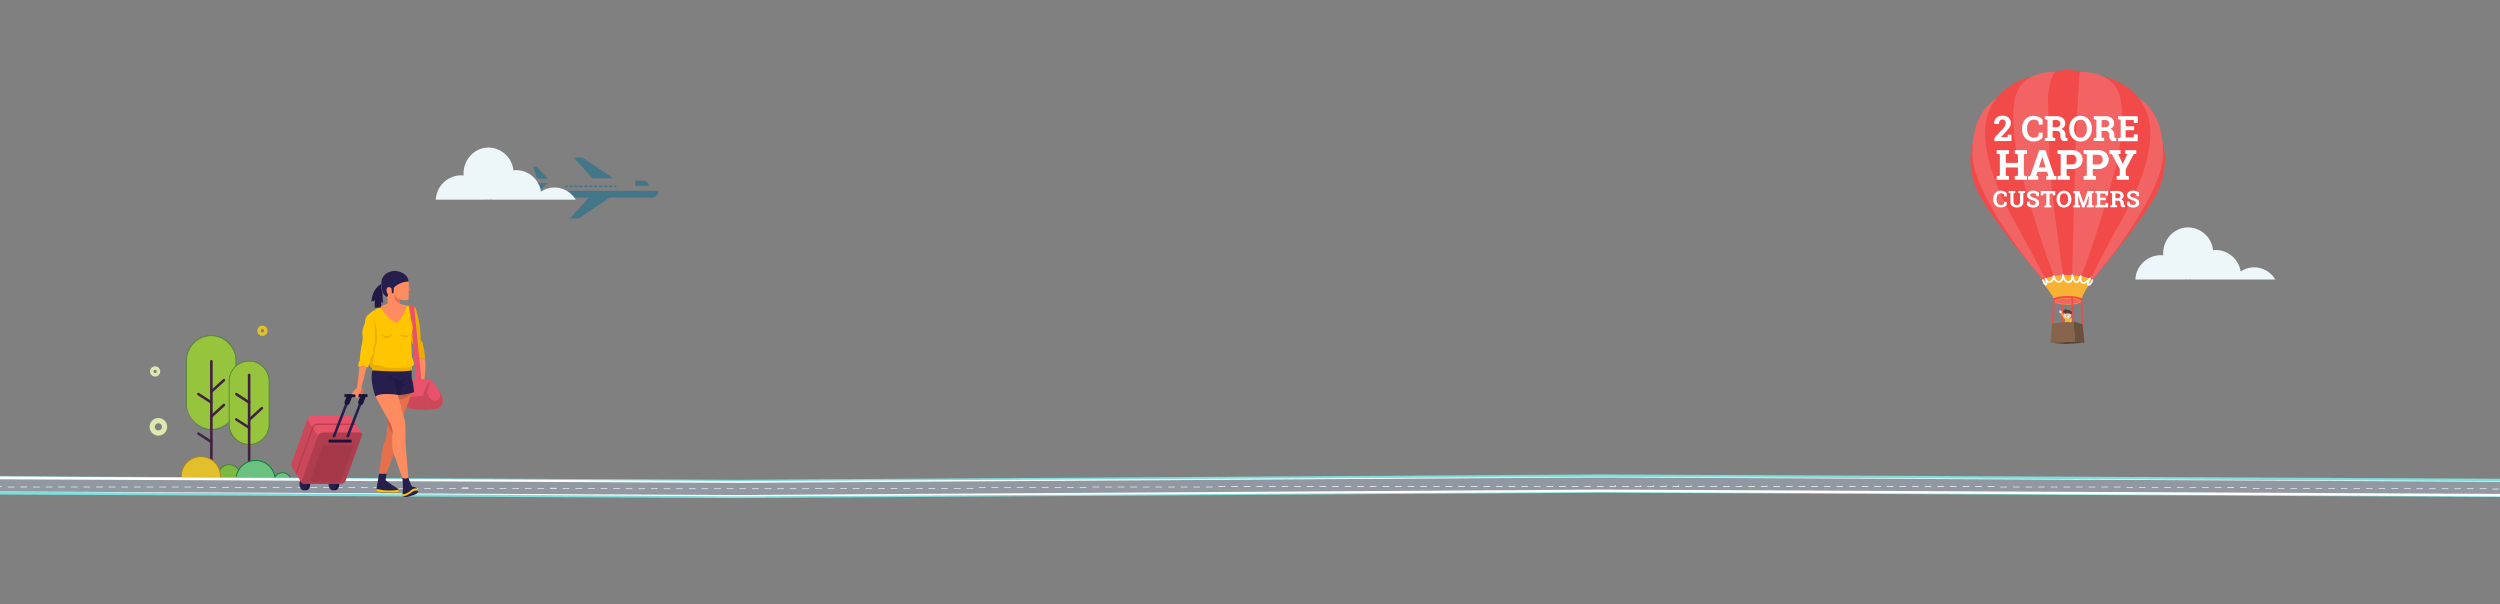 <svg xmlns="http://www.w3.org/2000/svg" viewBox="0 0 1440 348"><rect x="0" y="0" width="1440" height="348" fill="#808080" stroke="none"/><defs><clipPath id="clip-path"><path class="cls-1" d="M-1460 0H-20v348h-1440z"/></clipPath><clipPath id="clip-path-2"><path class="cls-1" d="M0 0h1440v348H0z"/></clipPath><style>.cls-1{fill:none}.cls-3{fill:#7ddedc}.cls-4{fill:#fff}.cls-5{fill:#9298a1}.cls-6{fill:#97c43d}.cls-7{fill:#538238}.cls-8{fill:#422040}.cls-9{fill:#6ac180}.cls-10{fill:#087d33}.cls-14{fill:#9f8222}.cls-16{fill:#447689}.cls-17{fill:#edf7fa}.cls-18{fill:#f24949}.cls-19{fill:#f26464}.cls-20{fill:#f9b233}.cls-21{fill:#594130}.cls-24{fill:#f2dbce}.cls-25{opacity:.2}.cls-26{fill:#0c0c0c}.cls-27{fill:#3f3025}.cls-30{fill:#dde9af}.cls-32{fill:#261f4e}.cls-33{fill:#ffc800}.cls-34{fill:#1b1439}.cls-35{fill:#e95369}.cls-36{fill:#cb475a}.cls-37{fill:#af3d4d}.cls-39{fill:#e5714c}.cls-40{fill:#ff8c61}.cls-41{fill:#edad00}.cls-42{fill:#ffc600}.cls-43{fill:#211943}.cls-44{fill:#c76140}</style></defs><g clip-path="url(#clip-path)" id="Health-insurance"><path class="cls-3" d="M-1034.78 286.89l-442.91-2.13a5.26 5.26 0 01-5.24-5.29 5.27 5.27 0 015.26-5.23l442.85 2.13 497.77-3.1 552.6 2.66a5.26 5.26 0 010 10.52L-537 283.79z"/><path class="cls-4" d="M15.56 286.09L-537 283.43l-497.91 2.48-442.7-2.8a4.39 4.39 0 01-4.36-4.41 4.36 4.36 0 014.42-4.36l442.64 2.8 497.91-2.48 552.59 2.66a4.39 4.39 0 010 8.77z"/><path class="cls-5" d="M-1034.8 285.14l-442.88-2.14a3.51 3.51 0 01-3.49-3.53 3.5 3.5 0 013.5-3.49l442.85 2.14L-537 275l552.59 2.66a3.51 3.51 0 010 7L-537 282z"/><path class="cls-4" d="M15.56 281.88h-3.64a.18.18 0 01-.17-.18.18.18 0 01.17-.18h3.63a.18.18 0 01.17.18.18.18 0 01-.16.18zm-7.27 0H4.66a.17.17 0 01-.17-.18.17.17 0 01.17-.17h3.63a.18.18 0 01.18.17.18.18 0 01-.18.15zm-7.26 0H-2.6a.19.19 0 01-.18-.18.18.18 0 01.18-.18h3.63a.18.18 0 01.18.18.18.18 0 01-.21.11zm-7.26 0h-3.63a.18.18 0 01-.17-.18.18.18 0 01.17-.17h3.64a.18.18 0 01.17.17.18.18 0 01-.18.08zm-7.27 0h-3.63a.19.19 0 01-.18-.18.19.19 0 01.18-.18h3.63a.18.18 0 01.18.18.18.18 0 01-.18.04zm-7.26 0h-3.63a.18.18 0 01-.18-.18.18.18 0 01.18-.17h3.63a.17.17 0 01.17.17.18.18 0 01-.17.01zm-1013.28 0a.18.18 0 01-.18-.18.18.18 0 01.17-.18h3.64a.17.17 0 01.17.17.18.18 0 01-.17.18h-3.63zm-3.64 0h-3.63a.17.17 0 01-.17-.18.17.17 0 01.17-.17h3.63a.18.18 0 01.18.18.18.18 0 01-.18-.02zm1009.65 0h-3.63a.18.18 0 01-.17-.18.18.18 0 01.17-.18h3.64a.18.18 0 01.17.18.18.18 0 01-.15-.03zm-1016.91 0h-3.63a.18.18 0 01-.18-.18.17.17 0 01.18-.17h3.63a.18.18 0 01.18.17.19.19 0 01-.18-.03zm18.16 0a.18.18 0 01-.18-.18.18.18 0 01.18-.17h3.63a.18.18 0 01.18.17.18.18 0 01-.18.18h-3.63zm-25.42 0h-3.64a.18.18 0 01-.17-.17.18.18 0 01.17-.18h3.64a.18.18 0 01.17.18.17.17 0 01-.17-.07zm1016.91 0h-3.63a.18.18 0 01-.18-.18.18.18 0 01.18-.17h3.63a.18.18 0 01.18.17.18.18 0 01-.18-.06zm-984.23 0a.18.18 0 01-.17-.17.17.17 0 01.17-.18h3.63a.18.18 0 01.18.18.17.17 0 01-.17.17h-3.64zm-40 0h-3.63a.18.18 0 01-.18-.18.18.18 0 01.18-.17h3.63a.18.18 0 01.18.18.18.18 0 01-.13-.09zm1016.92 0h-3.64a.17.17 0 01-.17-.17.18.18 0 01.18-.18h3.63a.18.18 0 01.17.18.18.18 0 01-.12-.11zm-1024.18 0h-3.63a.18.18 0 01-.18-.18.17.17 0 01.18-.17h3.63a.17.17 0 01.17.17.17.17 0 01-.12-.1zm54.48 0a.18.18 0 01-.18-.18.18.18 0 01.18-.17h3.63a.18.18 0 01.17.17.17.17 0 01-.17.18h-3.63zm-61.75 0h-3.63a.18.18 0 01-.17-.17.18.18 0 01.17-.18h3.64a.18.18 0 01.17.18.17.17 0 01-.13-.14zm1024.18 0h-3.63a.17.17 0 01-.17-.18.18.18 0 01.17-.17h3.63a.18.18 0 01.18.17.18.18 0 01-.13-.13zm-1031.44 0h-3.63a.18.18 0 01-.18-.18.18.18 0 01.18-.17h3.63a.18.18 0 01.18.18.18.18 0 01-.13-.16zm76.27 0a.18.18 0 01-.18-.17.18.18 0 01.18-.18h3.63a.18.18 0 01.18.18.18.18 0 01-.18.17h-3.63zm947.91 0h-3.63a.19.19 0 01-.18-.18.18.18 0 01.18-.18h3.63a.18.18 0 01.18.18.18.18 0 01-.13-.17zm-1031.44 0h-3.64a.18.18 0 01-.17-.18.17.17 0 01.18-.17h3.63a.17.17 0 01.17.17.18.18 0 01-.12-.17zm90.79 0a.17.17 0 01-.17-.17.18.18 0 01.17-.18h3.64a.17.17 0 01.17.17.18.18 0 01-.17.18zm-98.06 0h-3.63a.17.17 0 01-.17-.17.18.18 0 01.17-.18h3.63a.18.18 0 01.18.18.17.17 0 01-.13-.21zm1031.45 0h-3.64a.18.18 0 01-.17-.18.18.18 0 01.17-.17h3.63a.18.18 0 01.17.17.18.18 0 01-.11-.2zm-1038.71 0h-3.63a.18.18 0 01-.18-.18.18.18 0 01.18-.17h3.63a.18.18 0 01.18.18.18.18 0 01-.08-.23zm112.59 0a.18.18 0 01-.18-.18.18.18 0 01.18-.17h3.63a.17.17 0 01.17.17.17.17 0 01-.17.18h-3.63zm918.85 0h-3.63a.19.19 0 01-.18-.18.19.19 0 01.18-.18h3.63a.18.18 0 01.18.18.18.18 0 01-.13-.24zm-1038.7 0h-3.64a.18.18 0 01-.17-.18.17.17 0 01.17-.17h3.64a.18.18 0 01.17.17.18.18 0 01-.12-.24zm127.11 0a.18.18 0 01-.18-.17.18.18 0 01.18-.18h3.63a.18.18 0 01.18.18.18.18 0 01-.18.17h-3.63zm-134.38 0h-3.63a.17.17 0 01-.17-.17.17.17 0 01.17-.18h3.63a.18.18 0 01.18.18.18.18 0 01-.13-.27zm1038.71 0h-3.63a.18.18 0 01-.18-.18.18.18 0 01.18-.17h3.63a.17.17 0 01.17.17.17.17 0 01-.12-.27zm-1046 0h-3.63a.18.18 0 01-.18-.18.18.18 0 01.18-.17h3.63a.17.17 0 01.17.18.17.17 0 01-.09-.3zm148.9 0a.18.18 0 01-.17-.18.17.17 0 01.17-.17h3.64a.18.18 0 01.17.17.18.18 0 01-.17.18h-3.63zm889.81 0h-3.64a.18.18 0 01-.17-.18.18.18 0 01.17-.18h3.64a.18.18 0 01.17.18.18.18 0 01-.09-.31zm-1046 0h-3.64a.18.18 0 01-.17-.18.17.17 0 01.17-.17h3.64a.18.18 0 01.17.17.18.18 0 01-.06-.31zm163.43 0a.18.18 0 01-.18-.17.18.18 0 01.18-.18h3.63a.19.19 0 01.18.18.18.18 0 01-.18.17h-3.63zm-170.7 0h-3.52a.16.16 0 01-.17-.17.17.17 0 01.17-.18h3.63a.18.18 0 01.18.18.17.17 0 01-.18-.35zm1046 0h-3.63a.18.18 0 01-.18-.18.18.18 0 01.29-.7h3.63a.18.18 0 01.18.17.18.18 0 01-.21.19zm-1053.23 0h-3.64a.18.18 0 01-.17-.18.18.18 0 01.18-.17h3.63a.18.18 0 01.17.18.18.18 0 01-.09-.37zm185.22 0a.17.17 0 01-.17-.17.17.17 0 01.17-.18h3.63a.18.18 0 01.18.18.19.19 0 01-.18.18zm860.75 0h-3.63a.19.19 0 01-.18-.18.18.18 0 01.18-.18h3.63a.17.17 0 01.17.18.17.17 0 01-.09-.38zm-1053.24 0h-3.63a.17.17 0 01-.17-.18.17.17 0 01.17-.17h3.63a.18.18 0 01.18.17.18.18 0 01-.1-.38zm199.76 0a.18.18 0 01-.18-.18.18.18 0 01.17-.17h3.64a.18.18 0 01.17.17.18.18 0 01-.17.18h-3.63zm-207 0h-3.63a.18.18 0 01-.18-.17.18.18 0 01.18-.18h3.63a.18.18 0 01.18.18.18.18 0 01-.12-.42zm1053.23 0h-3.63a.17.17 0 01-.17-.18.18.18 0 01.17-.17h3.64a.18.18 0 01.17.17.18.18 0 01-.12-.41zm-1060.49 0h-3.64a.18.18 0 01-.17-.18.18.18 0 01.17-.17h3.64a.18.18 0 01.17.18.18.18 0 01-.11-.44zm221.54 0a.18.18 0 01-.18-.17.18.18 0 01.18-.18h3.63a.18.18 0 01.18.18.18.18 0 01-.18.17h-3.63zm831.69 0h-3.63a.17.17 0 01-.18-.17.18.18 0 01.18-.18h3.63a.18.18 0 01.18.18.18.18 0 01-.12-.46zm-1060.5 0h-3.63a.18.18 0 01-.18-.18.18.18 0 01.18-.17h3.63a.18.18 0 01.18.17.18.18 0 01-.12-.45zm-7.26 0h-3.63a.18.18 0 01-.18-.17.18.18 0 01.18-.18h3.63a.17.17 0 01.17.18.17.17 0 01-.11-.48zm243.33 0a.17.17 0 01-.17-.17.18.18 0 01.17-.18h3.68a.17.17 0 01.18.17.18.18 0 01-.17.18zm817.17 0h-3.64a.18.18 0 01-.17-.18.18.18 0 01.18-.17h3.63a.18.18 0 01.17.17.18.18 0 01-.11-.48zm-1067.76 0h-3.64a.18.18 0 01-.17-.18.18.18 0 01.17-.17h3.64a.18.18 0 01.17.18.18.18 0 01-.11-.51zm257.86 0a.18.18 0 01-.18-.18.18.18 0 01.18-.17h3.63a.17.17 0 01.17.17.17.17 0 01-.17.18h-3.63zm802.63 0h-3.63a.18.18 0 01-.17-.18.17.17 0 01.17-.18h3.63a.18.18 0 01.18.18.18.18 0 01-.12-.52zm-1067.76 0h-3.63a.18.18 0 01-.18-.18.17.17 0 01.18-.17h3.63a.18.18 0 01.18.17.18.18 0 01-.12-.52zm-7.26 0h-3.64a.18.18 0 01-.17-.17.18.18 0 01.18-.18h3.63a.17.17 0 01.17.18.18.18 0 01-.11-.55zm279.65 0a.18.18 0 01-.18-.17.18.18 0 01.18-.18h3.63a.18.18 0 01.18.18.18.18 0 01-.18.17h-3.63zm788.11 0h-3.63a.18.18 0 01-.18-.18.18.18 0 01.18-.17h3.63a.18.18 0 01.18.17.19.19 0 01-.14-.55zm-1075 0h-3.63a.17.17 0 01-.17-.18.18.18 0 01.17-.17h3.64a.18.18 0 01.17.18.18.18 0 01-.14-.58zm294.18 0a.18.18 0 01-.17-.18.17.17 0 01.17-.17h3.63a.18.18 0 01.17.17.18.18 0 01-.17.18h-3.64zm773.59 0h-3.64a.18.18 0 01-.17-.18.18.18 0 01.17-.18h3.64a.18.18 0 01.17.18.18.18 0 01-.14-.59zm-1075 0h-3.63a.18.18 0 01-.18-.18.17.17 0 01.18-.17h3.63a.18.18 0 01.18.17.18.18 0 01-.18-.59zm-7.26 0h-3.64a.18.18 0 01-.17-.17.18.18 0 01.17-.18h3.64a.18.18 0 01.17.18.18.18 0 01-.17-.62zm316 0a.18.18 0 01-.18-.17.18.18 0 01.18-.18h3.63a.19.19 0 01.18.18.18.18 0 01-.18.17h-3.63zm759.05 0h-3.63a.17.17 0 01-.17-.18.17.17 0 01.17-.17h3.63a.18.18 0 01.18.17.18.18 0 01-.21-.62zm-1082.29 0h-3.63a.17.17 0 01-.17-.17.17.17 0 01.17-.18h3.63a.18.18 0 01.18.18.18.18 0 01-.21-.65zm330.5 0a.16.16 0 01-.17-.17.17.17 0 01.17-.18h3.63a.17.17 0 01.18.17.18.18 0 01-.18.18zm744.53 0h-3.63a.17.17 0 01-.18-.17.18.18 0 01.18-.18h3.63a.17.17 0 01.17.18.17.17 0 01-.2-.71zm-1082.29 0h-3.63a.18.18 0 01-.18-.18.17.17 0 01.18-.17h3.63a.18.18 0 01.18.17.19.19 0 01-.21-.7zm-7.26 0h-3.63a.18.18 0 01-.17-.17.18.18 0 01.17-.18h3.64a.17.17 0 01.17.17.18.18 0 01-.21-.7zM-896 281a.18.18 0 01-.17-.18.18.18 0 01.17-.17h3.64a.18.18 0 01.17.17.17.17 0 01-.17.18h-3.63zm730 0h-3.63a.18.18 0 01-.17-.18.18.18 0 01.17-.17h3.64a.18.18 0 01.17.17.18.18 0 01-.18.18zm-1089.55 0h-3.63a.18.18 0 01-.18-.17.18.18 0 01.18-.18h3.63a.18.18 0 01.18.18.18.18 0 01-.22.17zm1082.29 0h-3.63a.19.19 0 01-.18-.18.18.18 0 01.18-.18h3.63a.18.18 0 01.18.18.18.18 0 01-.22.18zm-715.47 0a.18.18 0 01-.18-.17.18.18 0 01.18-.18h3.63a.18.18 0 01.18.18.18.18 0 01-.18.17h-3.63zm-374.08 0h-3.64a.18.18 0 01-.17-.18.18.18 0 01.18-.17h3.63a.17.17 0 01.17.17.18.18 0 01-.21.18zm-7.27 0h-3.63a.17.17 0 01-.17-.17.18.18 0 01.17-.18h3.63a.17.17 0 01.18.17.18.18 0 01-.22.18zm1089.56 0h-3.64a.18.18 0 01-.17-.18.18.18 0 01.18-.17h3.63a.17.17 0 01.17.17.18.18 0 01-.21.12zm-700.95 0a.18.18 0 01-.17-.18.18.18 0 01.17-.18h3.63a.18.18 0 01.18.17.18.18 0 01-.17.18h-3.64zm-395.87 0h-3.66a.18.18 0 01-.18-.17.18.18 0 01.18-.18h3.63a.18.18 0 01.18.18.18.18 0 01-.19.09zm1089.55 0h-3.63a.16.16 0 01-.17-.17.18.18 0 01.17-.18h3.63a.18.18 0 01.18.18.18.18 0 01-.22.07zm-686.41 0a.18.18 0 01-.18-.17.18.18 0 01.17-.18h3.64a.17.17 0 01.17.18.17.17 0 01-.17.17h-3.63zm-410.4 0h-3.64a.18.18 0 01-.17-.18.18.18 0 01.17-.17h3.64a.18.18 0 01.17.17.18.18 0 01-.21.08zm-7.27 0h-3.63a.16.16 0 01-.17-.17.17.17 0 01.17-.18h3.63a.17.17 0 01.18.17.18.18 0 01-.22.06zm1096.82 0h-3.63a.18.18 0 01-.18-.18.18.18 0 01.18-.17h3.63a.16.16 0 01.17.17.17.17 0 01-.21.05zm-671.89 0a.18.18 0 01-.18-.17.18.18 0 01.18-.18h3.63a.18.18 0 01.18.18.17.17 0 01-.18.17h-3.63zm-432.19 0h-3.63a.18.18 0 01-.18-.17.18.18 0 01.18-.18h3.63a.17.17 0 01.17.18.17.17 0 01-.21.02zm1096.82 0h-3.64a.17.17 0 01-.17-.17.18.18 0 01.17-.18h3.63a.18.18 0 01.17.18.18.18 0 01-.2 0zm-1104.08 0h-3.64a.18.18 0 01-.17-.18.18.18 0 01.17-.17h3.64a.18.18 0 01.17.17.18.18 0 01-.21.01zm446.71 0a.18.18 0 01-.17-.18.18.18 0 01.17-.17h3.64a.18.18 0 01.17.17.18.18 0 01-.17.18h-3.63zm-454 0h-3.63a.17.17 0 01-.18-.17.19.19 0 01.18-.18h3.63a.17.17 0 01.18.17.18.18 0 01-.2-.01zm1104.08 0h-3.63a.17.17 0 01-.17-.18.17.17 0 01.17-.17h3.63a.18.18 0 01.18.17.18.18 0 01-.2-.02zm-642.83 0a.18.18 0 01-.18-.17.18.18 0 01.18-.18h3.63a.19.19 0 01.18.18.18.18 0 01-.18.17h-3.63zm-468.51 0h-3.63a.18.18 0 01-.18-.17.18.18 0 01.18-.18h3.63a.17.17 0 01.17.18.18.18 0 01-.23-.05zm1104.08 0h-3.63a.17.17 0 01-.18-.17.18.18 0 01.18-.18h3.63a.17.17 0 01.17.18.17.17 0 01-.19-.07zm-1111.35 0h-3.63a.17.17 0 01-.17-.18.18.18 0 01.17-.17h3.63a.18.18 0 01.18.17.18.18 0 01-.2-.06zm483 0a.16.16 0 01-.17-.17.17.17 0 01.17-.18h3.63a.17.17 0 01.18.17.18.18 0 01-.18.18zm-490.3 0h-3.63a.17.17 0 01-.18-.17.18.18 0 01.18-.18h3.63a.17.17 0 01.18.17.18.18 0 01-.16-.08zm1111.35 0h-3.63a.18.18 0 01-.17-.18.18.18 0 01.17-.17h3.64a.18.18 0 01.17.17.18.18 0 01-.16-.09zm-613.78 0a.18.18 0 01-.18-.18.18.18 0 01.17-.17h3.64a.18.18 0 01.17.17.18.18 0 01-.17.18h-3.63zm-504.83 0h-3.64a.18.18 0 01-.17-.17.18.18 0 01.18-.18h3.63a.18.18 0 01.17.18.18.18 0 01-.15-.12zm1111.34 0h-3.63a.17.17 0 01-.18-.17.19.19 0 01.18-.18h3.63a.18.18 0 01.18.18.18.18 0 01-.16-.14zm-1118.61 0h-3.63a.17.17 0 01-.17-.18.17.17 0 01.17-.17h3.63a.18.18 0 01.18.18.18.18 0 01-.14-.14zm519.36 0a.18.18 0 01-.18-.17.18.18 0 01.18-.18h3.63a.18.18 0 01.18.18.18.18 0 01-.18.17h-3.63zm-526.62 0h-3.63a.17.17 0 01-.18-.17.18.18 0 01.18-.18h3.63a.18.18 0 01.18.17.19.19 0 01-.16-.15zm1118.61 0h-3.63a.18.18 0 01-.18-.18.18.18 0 01.18-.17h3.63a.17.17 0 01.17.17.18.18 0 01-.15-.16zm-584.73 0a.18.18 0 01-.17-.18.16.16 0 01.17-.17h3.63a.17.17 0 01.18.17.18.18 0 01-.17.18h-3.64zm-541.14 0h-3.64a.18.18 0 01-.17-.17.18.18 0 01.17-.18h3.64a.18.18 0 01.17.18.18.18 0 01-.15-.19zm1118.6 0h-3.63a.16.16 0 01-.17-.17.18.18 0 01.17-.18h3.64a.18.18 0 01.17.18.18.18 0 01-.16-.21zm-1125.87 0h-3.63a.17.17 0 01-.17-.18.17.17 0 01.17-.17h3.63a.18.18 0 01.18.18.18.18 0 01-.16-.21zm555.68 0a.18.18 0 01-.18-.17.18.18 0 01.18-.18h3.63a.18.18 0 01.17.18.17.17 0 01-.17.17h-3.63zm-562.94 0h-3.63a.17.17 0 01-.18-.17.18.18 0 01.18-.18h3.63a.17.17 0 01.17.17.17.17 0 01-.15-.22zm1125.87 0h-3.63a.18.18 0 01-.18-.18.18.18 0 01.18-.17h3.63a.18.18 0 01.18.17.18.18 0 01-.16-.23zm-555.67 0a.18.18 0 01-.18-.17.18.18 0 01.18-.18h3.63a.17.17 0 01.18.17.18.18 0 01-.18.18zm-577.46 0h-3.65a.18.18 0 01-.17-.17.18.18 0 01.17-.18h3.64a.18.18 0 01.17.18.17.17 0 01-.14-.26zm1125.87 0h-3.64a.17.17 0 01-.17-.17.18.18 0 01.18-.18h3.63a.18.18 0 01.17.18.18.18 0 01-.15-.28zm-1133.14 0h-3.63a.18.18 0 01-.18-.18.18.18 0 01.18-.17h3.63a.18.18 0 01.18.18.18.18 0 01-.16-.28zm592 0a.18.18 0 01-.17-.18.18.18 0 01.17-.17h3.63a.18.18 0 01.17.17.18.18 0 01-.17.18h-3.64zm-599.25 0h-3.64a.18.18 0 01-.17-.18.18.18 0 01.18-.18h3.63a.17.17 0 01.17.17.18.18 0 01-.16-.28zm1133.13 0h-3.63a.17.17 0 01-.17-.18.17.17 0 01.17-.17h3.63a.18.18 0 01.18.17.18.18 0 01-.17-.3zm-1140.4 0h-3.63a.17.17 0 01-.17-.17.18.18 0 01.17-.18h3.64a.18.18 0 01.17.18.17.17 0 01-.17-.33zm613.79 0a.18.18 0 01-.18-.17.18.18 0 01.18-.18h3.63a.17.17 0 01.17.18.17.17 0 01-.17.17h-3.63zm519.35 0h-3.63a.17.17 0 01-.18-.17.18.18 0 01.18-.18h3.63a.18.18 0 01.18.18.18.18 0 01-.18-.35zm-1140.4 0h-3.6a.18.18 0 01-.18-.18.18.18 0 01.18-.17h3.63a.18.18 0 01.18.18.18.18 0 01-.2-.35zm628.31 0a.16.16 0 01-.17-.17.17.17 0 01.17-.18h3.63a.17.17 0 01.18.17.18.18 0 01-.18.18zm-635.57 0h-3.64a.18.18 0 01-.17-.18.18.18 0 01.17-.18h3.63a.18.18 0 01.17.17.18.18 0 01-.15-.35zm1140.4 0h-3.64a.18.18 0 01-.17-.18.18.18 0 01.17-.17h3.63a.18.18 0 01.17.17.18.18 0 01-.15-.37zm-1147.67 0h-3.63a.17.17 0 01-.17-.17.17.17 0 01.17-.18h3.63a.18.18 0 01.18.18.17.17 0 01-.17-.4zm650.1 0a.18.18 0 01-.17-.18.18.18 0 01.17-.17h3.64a.18.18 0 01.17.17.18.18 0 01-.17.18h-3.63zm490.3 0h-3.63a.17.17 0 01-.18-.17.19.19 0 01.18-.18h3.63a.18.18 0 01.18.18.18.18 0 01-.17-.42zm-1147.66 0h-3.63a.18.18 0 01-.18-.18.18.18 0 01.18-.17h3.63a.17.17 0 01.17.18.17.17 0 01-.16-.42zm664.63 0a.18.18 0 01-.18-.17.18.18 0 01.18-.18h3.63a.19.19 0 01.18.18.17.17 0 01-.18.17h-3.63zm-671.9 0h-3.63a.18.18 0 01-.17-.18.18.18 0 01.17-.18h3.64a.18.18 0 01.17.17.18.18 0 01-.17-.42zm1147.67 0h-3.63a.18.18 0 01-.18-.18.18.18 0 01.18-.17h3.63a.17.17 0 01.17.17.17.17 0 01-.16-.44zm-1154.93 0h-3.63a.18.18 0 01-.18-.17.18.18 0 01.18-.18h3.63a.18.18 0 01.18.18.17.17 0 01-.17-.47zm686.42 0a.18.18 0 01-.17-.18.17.17 0 01.17-.17h3.63a.18.18 0 01.18.17.18.18 0 01-.18.18h-3.63zm461.25 0h-3.63a.17.17 0 01-.17-.17.18.18 0 01.17-.18h3.64a.18.18 0 01.17.18.18.18 0 01-.13-.49zm-1154.93 0h-3.64a.18.18 0 01-.17-.18.18.18 0 01.18-.17h3.63a.18.18 0 01.17.18.18.18 0 01-.19-.49zm701 0a.18.18 0 01-.18-.17.18.18 0 01.16-.83h3.64a.18.18 0 01.17.18.17.17 0 01-.17.17h-3.63zm-708.22 0h-3.63a.17.17 0 01-.17-.18.17.17 0 01.17-.17h3.63a.18.18 0 01.18.17.18.18 0 01-.22-.5zm1154.93 0h-3.63a.18.18 0 01-.18-.18.18.18 0 01.18-.17h3.63a.18.18 0 01.18.17.18.18 0 01-.22-.51zm-1162.19 0h-3.63a.18.18 0 01-.18-.17.18.18 0 01.18-.18h3.63a.18.18 0 01.18.18.17.17 0 01-.22-.54zm722.74 0a.17.17 0 01-.18-.17.18.18 0 01.18-.18h3.63a.17.17 0 01.18.17.18.18 0 01-.18.18zm432.19 0h-3.64a.17.17 0 01-.17-.17.18.18 0 01.18-.18h3.63a.17.17 0 01.17.18.18.18 0 01-.21-.56zm-424.93 0a.18.18 0 01-.17-.18.18.18 0 01.17-.17h3.63a.18.18 0 01.18.17.18.18 0 01-.17.18h-3.64zm417.66 0h-3.63a.17.17 0 01-.17-.18.18.18 0 01.17-.17h3.64a.18.18 0 01.17.17.18.18 0 01-.22-.58zm-410.39 0a.18.18 0 01-.18-.17.18.18 0 01.18-.18h3.63a.17.17 0 01.17.18.17.17 0 01-.17.17h-3.63zm403.13 0h-3.63a.17.17 0 01-.18-.17.18.18 0 01.18-.18h3.63a.18.18 0 01.18.18.18.18 0 01-.22-.63zm-395.87 0a.19.19 0 01-.18-.18.17.17 0 01.18-.17h3.63a.17.17 0 01.18.17.18.18 0 01-.18.18h-3.63zm388.61 0h-3.64a.18.18 0 01-.17-.18.18.18 0 01.17-.17h3.63a.18.18 0 01.17.17.18.18 0 01-.2-.65zm-381.35 0a.18.18 0 01-.17-.18.18.18 0 01.17-.17h3.63a.18.18 0 01.17.17.18.18 0 01-.17.18h-3.64zm374.08 0h-3.63a.16.16 0 01-.17-.17.17.17 0 01.17-.18h3.63a.18.18 0 01.18.18.18.18 0 01-.22-.7zm-366.81 0a.18.18 0 01-.18-.17.18.18 0 01.18-.18h3.63a.19.19 0 01.18.18.17.17 0 01-.18.17h-3.63zm359.55 0h-3.63a.18.18 0 01-.18-.18.18.18 0 01.18-.17h3.63a.18.18 0 01.18.17.19.19 0 01-.22-.72zm-352.29 0a.17.17 0 01-.17-.18.17.17 0 01.17-.17h3.63a.18.18 0 01.18.17.18.18 0 01-.18.18h-3.63zm345 0h-3.63a.18.18 0 01-.17-.17.18.18 0 01.17-.18h3.64a.18.18 0 01.17.18.18.18 0 01-.19-.77zm-337.77 0a.18.18 0 01-.17-.17.18.18 0 01.17-.18h3.64a.18.18 0 01.17.18.18.18 0 01-.17.17h-3.63zm330.5 0h-3.63a.18.18 0 01-.18-.18.18.18 0 01.18-.17h3.63a.18.18 0 01.18.17.18.18 0 01-.19-.82zm-323.23 0a.17.17 0 01-.18-.17.18.18 0 01.18-.18h3.64a.17.17 0 01.18.17.18.18 0 01-.18.18zm316 0h-3.63a.17.17 0 01-.18-.17.18.18 0 01.18-.18h3.63a.17.17 0 01.17.18.17.17 0 01-.21-.83zm-308.71 0a.18.18 0 01-.17-.18.17.17 0 01.17-.17h3.63a.18.18 0 01.18.17.18.18 0 01-.17.18h-3.64zm301.44 0h-3.63a.18.18 0 01-.17-.18.18.18 0 01.17-.17h3.64a.18.18 0 01.17.17.18.18 0 01-.22-.82zm-294.17 0a.18.18 0 01-.18-.17.18.18 0 01.18-.18h3.63a.18.18 0 01.17.18.16.16 0 01-.17.17h-3.63zm286.91 0h-3.63a.17.17 0 01-.18-.17.18.18 0 01.18-.18h3.63a.18.18 0 01.18.18.18.18 0 01-.22-.91zm-7.26 0h-3.64a.18.18 0 01-.17-.18.18.18 0 01.18-.17h3.63a.18.18 0 01.17.17.18.18 0 01-.21-.93zm-272.39 0a.18.18 0 01-.18-.18.17.17 0 01.18-.17h3.63a.18.18 0 01.18.17.18.18 0 01-.18.18h-3.63zm265.12 0h-3.63a.16.16 0 01-.17-.17.18.18 0 01.17-.18h3.63a.18.18 0 01.18.18.18.18 0 01-.22-.98zm-257.86 0a.18.18 0 01-.17-.17.18.18 0 01.17-.18h3.63a.18.18 0 01.17.18.18.18 0 01-.17.17h-3.64zm250.6 0h-3.63a.18.18 0 01-.18-.18.18.18 0 01.18-.17h3.63a.18.18 0 01.18.17.19.19 0 01-.22-1zm-243.33 0a.17.17 0 01-.18-.17.18.18 0 01.18-.18h3.63a.17.17 0 01.17.18.18.18 0 01-.17.18zm236.07 0h-3.64a.17.17 0 01-.17-.17.18.18 0 01.17-.18h3.63a.18.18 0 01.17.18.18.18 0 01-.2-1.05zm-228.81 0a.19.19 0 01-.18-.18.18.18 0 01.18-.17h3.63a.18.18 0 01.18.17.18.18 0 01-.18.18h-3.63zm221.54 0h-3.63a.17.17 0 01-.17-.18.17.17 0 01.17-.17h3.63a.18.18 0 01.18.17.18.18 0 01-.22-1.07zm-214.28 0a.18.18 0 01-.17-.17.18.18 0 01.17-.18h3.64a.18.18 0 01.17.18.18.18 0 01-.17.17h-3.63zm207 0h-3.63a.17.17 0 01-.18-.17.18.18 0 01.18-.18h3.63a.17.17 0 01.17.18.17.17 0 01-.19-1.12zm-199.75 0a.18.18 0 01-.18-.18.18.18 0 01.18-.18h3.63a.18.18 0 01.18.17.18.18 0 01-.18.18h-3.63zm192.49 0h-3.63a.18.18 0 01-.17-.18.18.18 0 01.17-.17h3.64a.18.18 0 01.17.17.18.18 0 01-.15-1.14zm-185.23 0a.17.17 0 01-.17-.18.17.17 0 01.17-.17h3.63a.18.18 0 01.18.17.18.18 0 01-.18.18h-3.63zm178 0h-3.63a.16.16 0 01-.17-.17.17.17 0 01.17-.18h3.63a.18.18 0 01.18.18.18.18 0 01-.24-1.19zm-170.69 0a.18.18 0 01-.18-.17.18.18 0 01.17-.18h3.64a.18.18 0 01.17.18.17.17 0 01-.17.17h-3.63zm163.43 0h-3.63a.18.18 0 01-.18-.18.18.18 0 01.18-.17h3.63a.17.17 0 01.17.17.18.18 0 01-.23-1.21zm-156.17 0a.18.18 0 01-.18-.18.18.18 0 01.18-.17h3.63a.18.18 0 01.18.17.18.18 0 01-.18.18h-3.63zm148.9 0h-3.63a.16.16 0 01-.17-.17.18.18 0 01.17-.18h3.64a.18.18 0 01.17.18.18.18 0 01-.24-1.26zm-141.64 0a.18.18 0 01-.17-.17.18.18 0 01.17-.18h3.63a.18.18 0 01.18.18.18.18 0 01-.17.17h-3.64zm134.38 0h-3.63a.18.18 0 01-.18-.18.18.18 0 01.18-.17h3.63a.18.18 0 01.18.17.18.18 0 01-.24-1.28zm-127.11 0a.17.17 0 01-.18-.17.18.18 0 01.18-.18h3.63a.17.17 0 01.17.17.17.17 0 01-.17.18zm119.85 0h-3.64a.17.17 0 01-.17-.17.18.18 0 01.18-.18h3.63a.18.18 0 01.17.18.18.18 0 01-.23-1.33zm-112.59 0a.19.19 0 01-.18-.18.18.18 0 01.18-.17h3.63a.18.18 0 01.18.17.18.18 0 01-.18.18h-3.63zm105.32 0h-3.63a.17.17 0 01-.17-.18.17.17 0 01.17-.17h3.63a.18.18 0 01.18.17.18.18 0 01-.24-1.35zm-98.06 0a.18.18 0 01-.17-.17.18.18 0 01.17-.18h3.63a.18.18 0 01.17.18.18.18 0 01-.17.17h-3.64zm90.8 0h-3.63a.18.18 0 01-.18-.17.18.18 0 01.18-.18h3.63a.17.17 0 01.17.18.17.17 0 01-.23-1.4zm-83.53 0a.18.18 0 01-.18-.18.19.19 0 01.18-.18h3.63a.18.18 0 01.18.17.18.18 0 01-.18.18h-3.63zm76.27 0h-3.63a.18.18 0 01-.17-.18.18.18 0 01.17-.17h3.63a.18.18 0 01.17.17.18.18 0 01-.23-1.42zm-69 0a.17.17 0 01-.17-.17.17.17 0 01.17-.18h3.63a.18.18 0 01.18.18.18.18 0 01-.18.17h-3.63zm61.74 0h-3.63a.18.18 0 01-.18-.17.19.19 0 01.18-.18h3.63a.18.18 0 01.18.18.18.18 0 01-.25-1.47zm-54.48 0a.17.17 0 01-.17-.17.18.18 0 01.17-.18h3.64a.18.18 0 01.17.18.18.18 0 01-.17.18h-3.64zm47.22 0h-3.63a.18.18 0 01-.18-.18.18.18 0 01.18-.17h3.63a.17.17 0 01.17.17.17.17 0 01-.24-1.49zm-39.95 0a.18.18 0 01-.18-.18.18.18 0 01.18-.17h3.63a.18.18 0 01.18.17.18.18 0 01-.18.18h-3.63zm32.68 0h-3.63a.18.18 0 01-.17-.17.18.18 0 01.17-.18h3.64a.18.18 0 01.17.18.18.18 0 01-.29-1.54zm-25.42 0a.18.18 0 01-.17-.17.17.17 0 01.17-.18h3.63a.18.18 0 01.18.18.18.18 0 01-.18.17h-3.63zm18.16 0h-3.63a.18.18 0 01-.18-.18.18.18 0 01.18-.17h3.63a.18.18 0 01.18.17.18.18 0 01-.25-1.56zm-10.89 0a.17.17 0 01-.18-.17.18.18 0 01.17-.18h3.64a.17.17 0 01.17.18.18.18 0 01-.17.17h-3.63z"/></g><g id="Travel-Insurance"><rect class="cls-6" x="107.48" y="193.34" width="28.44" height="53.66" rx="14.22"/><path class="cls-7" d="M121.7 247.25a14.48 14.48 0 01-14.47-14.47v-25.22a14.47 14.47 0 1128.94 0v25.22a14.49 14.49 0 01-14.47 14.47zm0-53.66a14 14 0 00-14 14v25.22a14 14 0 1027.94 0v-25.25a14 14 0 00-13.94-13.97z"/><path class="cls-8" d="M121.7 267.75a.75.75 0 01-.7-.75v-58.9a.75.75 0 011.5 0V267a.76.76 0 01-.8.75z"/><path class="cls-8" d="M121.7 240.74a.77.77 0 01-.56-.25.75.75 0 010-1.06l7.38-6.76a.75.75 0 011 1.11l-7.38 6.76a.74.74 0 01-.44.2zM121.7 226.45a.73.73 0 01-.56-.25.75.75 0 010-1.06l7.38-6.76a.75.75 0 011 1.11l-7.39 6.76a.74.74 0 01-.43.2zM121.7 232.55a.78.78 0 01-.41-.12l-7.38-4.77a.75.75 0 11.81-1.26l7.38 4.77a.75.75 0 01-.4 1.38zM121.7 255.27a.78.78 0 01-.41-.12l-7.38-4.77a.75.75 0 01-.23-1 .76.76 0 011-.23l7.38 4.77a.76.76 0 01.23 1 .77.77 0 01-.59.35z"/><rect class="cls-6" x="132" y="208" width="23" height="48" rx="11.5"/><path class="cls-7" d="M143.5 256.25a11.76 11.76 0 01-11.75-11.75v-25a11.75 11.75 0 0123.5 0v25a11.76 11.76 0 01-11.75 11.75zm0-48a11.27 11.27 0 00-11.25 11.25v25a11.25 11.25 0 0022.5 0v-25a11.27 11.27 0 00-11.25-11.25z"/><path class="cls-8" d="M143.5 267.75a.76.76 0 01-.75-.75v-51a.75.75 0 011.5 0v51a.76.76 0 01-.75.75z"/><path class="cls-8" d="M143.5 242.62a.75.75 0 01-.55-.25.76.76 0 010-1.06l7.39-6.76a.75.75 0 011.06 0 .76.76 0 01-.05 1.06l-7.35 6.81a.78.78 0 01-.5.2zM143.5 232.55a.78.78 0 01-.41-.12l-7.38-4.77a.75.75 0 01.81-1.26l7.39 4.77a.75.75 0 01.22 1 .73.73 0 01-.63.38zM143.5 247.09a.78.78 0 01-.41-.12l-7.38-4.76a.75.75 0 01-.22-1 .73.73 0 011-.22l7.39 4.76a.77.77 0 01.22 1 .74.74 0 01-.6.34z"/><circle class="cls-9" cx="162.63" cy="277.27" r="5"/><path class="cls-10" d="M162.63 282.52a5.25 5.25 0 115.25-5.25 5.25 5.25 0 01-5.25 5.25zm0-10a4.75 4.75 0 104.75 4.75 4.75 4.75 0 00-4.75-4.75z"/><circle cx="132" cy="274.11" r="6.44" fill="#7db940"/><path d="M132 280.8a6.69 6.69 0 116.69-6.69 6.7 6.7 0 01-6.69 6.69zm0-12.88a6.19 6.19 0 106.19 6.19 6.2 6.2 0 00-6.19-6.19z" fill="#477e30"/><path class="cls-9" d="M158 279.92a11.55 11.55 0 00.5-3.35 11.31 11.31 0 10-22.11 3.35z"/><path class="cls-10" d="M158.18 280.17h-22v-.18a11.3 11.3 0 01-.52-3.42 11.56 11.56 0 1122.58 3.43zm-21.61-.5h21.24a11.22 11.22 0 00.44-3.1 11.06 11.06 0 00-22.12 0 11.22 11.22 0 00.44 3.1z"/><path d="M125.84 279.31a11.17 11.17 0 001.16-5 11.31 11.31 0 00-22.62 0 11.17 11.17 0 001.16 5z" fill="#e2bf2b"/><path class="cls-14" d="M126 279.56h-20.62l-.07-.14a11.56 11.56 0 1120.76 0zm-20.3-.5h20a11.06 11.06 0 10-21.06-4.71 10.89 10.89 0 001.06 4.71z"/><path class="cls-14" d="M99.01 276.8h5.37v1.02h-5.37zM92.93 276.8h3.2v1.02h-3.2z"/><g clip-path="url(#clip-path-2)"><path class="cls-3" d="M425.22 286.89l-442.91-2.13a5.26 5.26 0 01-5.24-5.29 5.27 5.27 0 015.26-5.23l442.85 2.13 497.82-3.1 552.6 2.66a5.26 5.26 0 010 10.52L923 283.79z"/><path class="cls-4" d="M1475.56 286.09L923 283.43l-497.91 2.48-442.7-2.8A4.39 4.39 0 01-22 278.7a4.4 4.4 0 014.39-4.36l442.64 2.8L923 274.66l552.59 2.66a4.39 4.39 0 010 8.77z"/><path class="cls-5" d="M425.2 285.14L-17.68 283a3.51 3.51 0 01-3.49-3.53 3.5 3.5 0 013.5-3.49l442.85 2.14L923 275l552.59 2.66a3.51 3.51 0 010 7L923 282z"/><path class="cls-4" d="M1475.56 281.88h-3.64a.18.18 0 01-.17-.18.18.18 0 01.17-.18h3.63a.18.18 0 01.17.18.18.18 0 01-.16.18zm-7.27 0h-3.63a.17.17 0 01-.17-.18.17.17 0 01.17-.17h3.63a.18.18 0 01.18.17.18.18 0 01-.18.15zm-7.26 0h-3.63a.19.19 0 01-.18-.18.18.18 0 01.18-.18h3.63a.18.18 0 01.18.18.18.18 0 01-.21.11zm-7.26 0h-3.63a.18.18 0 01-.17-.18.18.18 0 01.17-.17h3.64a.18.18 0 01.17.17.18.18 0 01-.18.08zm-7.27 0h-3.63a.18.18 0 110-.36h3.63a.18.18 0 01.18.18.18.18 0 01-.18.04zm-7.26 0h-3.63a.18.18 0 01-.18-.18.18.18 0 01.18-.17h3.63a.17.17 0 01.17.17.18.18 0 01-.17.01zM426 281.7a.18.18 0 01-.18-.18.18.18 0 01.17-.18h3.64a.17.17 0 01.17.17.18.18 0 01-.17.18H426zm-3.64 0h-3.63a.17.17 0 01-.17-.18.17.17 0 01.17-.17h3.63a.18.18 0 01.18.18.18.18 0 01-.22.16zm1009.65 0h-3.63a.18.18 0 01-.17-.18.18.18 0 01.17-.18h3.64a.18.18 0 110 .35zm-1016.91 0h-3.63a.18.18 0 01-.18-.18.17.17 0 01.18-.17h3.63a.18.18 0 01.18.17.19.19 0 01-.22.15zm18.16 0a.18.18 0 01-.18-.18.18.18 0 01.18-.17h3.63a.18.18 0 01.18.17.18.18 0 01-.18.18h-3.63zm-25.42 0h-3.64a.18.18 0 01-.17-.17.18.18 0 01.17-.18h3.64a.18.18 0 01.17.18.17.17 0 01-.21.11zm1016.91 0h-3.63a.18.18 0 01-.18-.18.18.18 0 01.18-.17h3.63a.18.18 0 01.18.17.18.18 0 01-.22.12zm-984.23 0a.18.18 0 01-.17-.17.17.17 0 01.17-.18h3.63a.18.18 0 01.18.18.17.17 0 01-.17.17h-3.64zm-40 0h-3.62a.18.18 0 01-.18-.18.18.18 0 01.18-.17h3.63a.18.18 0 01.18.18.18.18 0 01-.18.09zm1016.92 0h-3.64a.17.17 0 01-.17-.17.18.18 0 01.18-.18h3.63a.18.18 0 01.17.18.18.18 0 01-.16.07zm-1024.18 0h-3.63a.18.18 0 01-.18-.18.17.17 0 01.18-.17h3.63a.17.17 0 01.17.17.17.17 0 01-.16.08zm54.48 0a.18.18 0 01-.18-.18.18.18 0 01.18-.17h3.63a.18.18 0 01.17.17.17.17 0 01-.17.18h-3.63zm-61.75 0h-3.63a.18.18 0 01-.17-.17.18.18 0 01.17-.18H386a.18.18 0 01.17.18.17.17 0 01-.17.04zm1024.18 0h-3.63a.17.17 0 01-.17-.18.18.18 0 01.17-.17h3.63a.18.18 0 01.18.17.18.18 0 01-.17.05zm-1031.44 0h-3.63a.18.18 0 01-.18-.18.18.18 0 01.18-.17h3.63a.18.18 0 01.18.18.18.18 0 01-.17.02zm76.27 0a.18.18 0 01-.18-.17.18.18 0 01.18-.18h3.63a.18.18 0 01.18.18.18.18 0 01-.18.17H455zm947.91 0h-3.63a.19.19 0 01-.18-.18.18.18 0 01.18-.18h3.63a.18.18 0 01.18.18.18.18 0 01-.17.01zm-1031.44 0h-3.64a.18.18 0 01-.17-.18.17.17 0 01.18-.17h3.63a.17.17 0 01.17.17.18.18 0 01-.16.01zm90.79 0a.17.17 0 01-.17-.17.18.18 0 01.17-.18h3.64a.17.17 0 01.17.17.18.18 0 01-.17.18zm-98.06 0h-3.63a.17.17 0 01-.17-.17.18.18 0 01.17-.18h3.63a.18.18 0 01.18.18.17.17 0 01-.17-.03zm1031.45 0h-3.64a.18.18 0 01-.17-.18.18.18 0 01.17-.17h3.63a.18.18 0 01.17.17.18.18 0 01-.15-.02zM357 281.48h-3.63a.18.18 0 01-.18-.18.18.18 0 01.18-.17H357a.18.18 0 01.18.18.18.18 0 01-.18.17zm112.59 0a.18.18 0 01-.18-.18.18.18 0 01.18-.17h3.63a.17.17 0 01.17.17.17.17 0 01-.17.18h-3.63zm918.85 0h-3.63a.18.18 0 010-.36h3.63a.18.18 0 01.18.18.18.18 0 01-.23.16zm-1038.7 0h-3.64a.18.18 0 01-.17-.18.17.17 0 01.17-.17h3.64a.18.18 0 01.17.17.18.18 0 01-.22.16zm127.11 0a.18.18 0 01-.18-.17.18.18 0 01.18-.18h3.63a.18.18 0 01.18.18.18.18 0 01-.18.17h-3.63zm-134.38 0h-3.63a.17.17 0 01-.17-.17.17.17 0 01.17-.18h3.63a.18.18 0 010 .36zm1038.71 0h-3.63a.18.18 0 01-.18-.18.18.18 0 01.18-.17h3.63a.17.17 0 01.17.17.17.17 0 01-.22.13zm-1046 0h-3.63a.18.18 0 01-.18-.18.18.18 0 01.18-.17h3.63a.17.17 0 01.17.18.17.17 0 01-.19.1zm148.9 0a.18.18 0 01-.17-.18.17.17 0 01.17-.17h3.64a.18.18 0 01.17.17.18.18 0 01-.17.18h-3.63zm889.81 0h-3.64a.18.18 0 01-.17-.18.18.18 0 01.17-.18h3.64a.18.18 0 01.17.18.18.18 0 01-.19.09zm-1046 0h-3.64a.18.18 0 01-.17-.18.17.17 0 01.17-.17h3.64a.18.18 0 01.17.17.18.18 0 01-.16.09zm163.43 0a.18.18 0 01-.18-.17.18.18 0 01.18-.18h3.63a.19.19 0 01.18.18.18.18 0 01-.18.17h-3.63zm-170.7 0H317a.16.16 0 01-.17-.17.17.17 0 01.17-.31h3.63a.18.18 0 01.18.18.17.17 0 01-.18.18zm1046 0h-3.63a.18.18 0 01-.18-.18.18.18 0 01.18-.17h3.63a.18.18 0 01.18.17.18.18 0 01-.2.06zm-1053.23 0h-3.64a.18.18 0 010-.35h3.63a.18.18 0 01.17.18.18.18 0 01-.18.03zm185.22 0a.17.17 0 01-.17-.17.17.17 0 01.17-.18h3.63a.18.18 0 01.18.18.19.19 0 01-.18.18zm860.75 0h-3.63a.19.19 0 01-.18-.18.18.18 0 01.18-.18h3.63a.17.17 0 01.17.18.17.17 0 01-.19.02zm-1053.24 0h-3.63a.17.17 0 01-.17-.18.17.17 0 01.17-.17h3.63a.18.18 0 01.18.17.18.18 0 01-.2.02zm199.76 0a.18.18 0 01-.18-.18.18.18 0 01.17-.17h3.64a.18.18 0 01.17.17.18.18 0 01-.17.18h-3.63zm-207 0h-3.63a.18.18 0 01-.18-.17.18.18 0 01.18-.18h3.63a.18.18 0 01.18.18.18.18 0 01-.22-.02zm1053.23 0h-3.63a.17.17 0 01-.17-.18.18.18 0 01.17-.17h3.64a.18.18 0 01.17.17.18.18 0 01-.22-.01zm-1060.49 0h-3.64a.18.18 0 01-.17-.18.18.18 0 01.17-.17h3.64a.18.18 0 01.17.18.18.18 0 01-.21-.04zm221.54 0a.18.18 0 01-.18-.17.18.18 0 01.18-.18h3.63a.18.18 0 01.18.18.18.18 0 01-.18.17h-3.63zm831.69 0h-3.63a.17.17 0 01-.18-.17.18.18 0 01.18-.18h3.63a.18.18 0 01.18.18.18.18 0 01-.22-.06zm-1060.5 0h-3.63a.18.18 0 01-.18-.18.18.18 0 01.18-.17h3.63a.18.18 0 01.18.17.18.18 0 01-.22-.05zm-7.26 0h-3.63a.18.18 0 01-.18-.17.18.18 0 01.18-.18h3.63a.18.18 0 010 .36zm243.33 0a.17.17 0 01-.17-.17.18.18 0 01.17-.18H524a.17.17 0 01.18.17.18.18 0 01-.17.18zm817.17 0h-3.64a.18.18 0 010-.35h3.63a.18.18 0 01.17.17.18.18 0 01-.2-.08zm-1067.76 0h-3.64a.18.18 0 01-.19-.48.18.18 0 01.17-.17h3.64a.18.18 0 01.17.18.18.18 0 01-.19.19zm257.86 0a.18.18 0 01-.18-.18.18.18 0 01.18-.17h3.63a.17.17 0 01.17.17.17.17 0 01-.17.18h-3.63zm802.63 0h-3.63a.18.18 0 01-.17-.18.17.17 0 01.17-.18h3.63a.18.18 0 01.18.18.18.18 0 01-.22-.12zm-1067.76 0h-3.63a.18.18 0 01-.18-.18.17.17 0 01.18-.17h3.63a.18.18 0 01.18.17.18.18 0 01-.22-.12zm-7.26 0h-3.64a.18.18 0 01-.17-.17.18.18 0 01.18-.18h3.63a.17.17 0 01.17.18.18.18 0 01-.21-.15zm279.65 0a.18.18 0 01-.18-.17.18.18 0 01.18-.18h3.63a.18.18 0 01.18.18.18.18 0 01-.18.17h-3.63zm788.11 0h-3.63a.18.18 0 01-.18-.18.18.18 0 01.18-.17h3.63a.18.18 0 01.18.17.19.19 0 01-.24-.15zm-1075 0h-3.63a.17.17 0 01-.17-.18.18.18 0 01.17-.17H248a.18.18 0 010 .35zm294.18 0a.18.18 0 01-.17-.18.17.17 0 01.17-.17h3.63a.18.18 0 01.17.17.18.18 0 01-.17.18h-3.64zm773.59 0h-3.64a.18.18 0 01-.17-.18.18.18 0 01.17-.18h3.64a.18.18 0 01.17.18.18.18 0 01-.24-.19zm-1075 0h-3.73a.18.18 0 01-.18-.18.17.17 0 01.18-.17h3.63a.18.18 0 01.18.17.18.18 0 01-.18-.19zm-7.26 0h-3.64a.18.18 0 01-.17-.17.18.18 0 01.17-.18h3.64a.18.18 0 010 .36zm316 0a.18.18 0 01-.18-.17.18.18 0 01.18-.18h3.63a.19.19 0 01.18.18.18.18 0 01-.18.17h-3.63zm759.05 0h-3.63a.17.17 0 01-.17-.18.17.17 0 01.17-.17h3.63a.18.18 0 01.18.17.18.18 0 01-.31-.22zm-1082.29 0h-3.63a.17.17 0 01-.17-.17.17.17 0 01.17-.18h3.63a.18.18 0 01.18.18.18.18 0 01-.31-.25zm330.5 0a.16.16 0 01-.17-.17.17.17 0 01.17-.18h3.63a.17.17 0 01.18.17.18.18 0 01-.18.18zm744.53 0h-3.63a.17.17 0 01-.18-.17.18.18 0 01.18-.18h3.63a.17.17 0 01.17.18.17.17 0 01-.3-.31zM218.94 281h-3.63a.18.18 0 01-.18-.18.17.17 0 01.18-.17h3.63a.18.18 0 01.18.17.19.19 0 01-.18.18zm-7.26 0H208a.18.18 0 01-.17-.17.18.18 0 01.17-.18h3.64a.17.17 0 01.17.17.18.18 0 01-.13.18zM564 281a.18.18 0 01-.17-.18.18.18 0 01.17-.17h3.64a.18.18 0 01.17.17.17.17 0 01-.17.18H564zm730 0h-3.63a.18.18 0 01-.17-.18.18.18 0 01.17-.17h3.64a.18.18 0 01.17.17.18.18 0 01-.18.18zm-1089.59 0h-3.63a.18.18 0 01-.18-.17.18.18 0 01.18-.18h3.63a.18.18 0 01.18.18.18.18 0 01-.18.17zm1082.29 0h-3.63a.19.19 0 01-.18-.18.18.18 0 01.18-.18h3.63a.18.18 0 01.18.18.18.18 0 01-.18.18zm-715.47 0a.18.18 0 01-.18-.17.18.18 0 01.18-.18h3.63a.18.18 0 01.18.18.18.18 0 01-.18.17h-3.63zm-374.08 0h-3.64a.18.18 0 110-.35h3.63a.17.17 0 01.17.17.18.18 0 01-.16.18zm-7.27 0h-3.63a.17.17 0 01-.17-.17.18.18 0 01.17-.18h3.63a.17.17 0 01.18.17.18.18 0 01-.18.18zm1089.56 0h-3.64a.18.18 0 110-.35h3.63a.17.17 0 01.17.17.18.18 0 01-.16.12zm-700.95 0a.18.18 0 010-.36h3.63a.18.18 0 110 .35h-3.64zm-395.87 0H179a.18.18 0 01-.18-.17.18.18 0 01.18-.18h3.63a.18.18 0 01.18.18.18.18 0 01-.19.09zm1089.55 0h-3.63a.16.16 0 01-.17-.17.18.18 0 01.17-.18h3.63a.18.18 0 01.18.18.18.18 0 01-.18.07zm-686.41 0a.18.18 0 010-.35h3.64a.17.17 0 01.17.18.17.17 0 01-.17.17h-3.63zm-410.4 0h-3.64a.18.18 0 01-.17-.18.18.18 0 01.17-.17h3.64a.18.18 0 01.17.17.18.18 0 01-.17.08zm-7.27 0h-3.63a.16.16 0 01-.17-.17.17.17 0 01.17-.18h3.63a.17.17 0 01.18.17.18.18 0 01-.18.06zm1096.82 0h-3.63a.18.18 0 01-.18-.18.18.18 0 01.18-.17h3.63a.16.16 0 01.17.17.17.17 0 01-.17.05zm-671.89 0a.18.18 0 01-.18-.17.18.18 0 01.18-.18h3.63a.18.18 0 01.18.18.17.17 0 01-.18.17h-3.63zm-432.19 0h-3.63a.18.18 0 01-.18-.17.18.18 0 01.18-.18h3.63a.17.17 0 01.17.18.17.17 0 01-.17.02zm1096.82 0h-3.64a.17.17 0 01-.17-.17.18.18 0 01.17-.18h3.63a.18.18 0 01.17.18.18.18 0 01-.16 0zm-1104.08 0h-3.64a.18.18 0 01-.17-.18.18.18 0 01.17-.17h3.64a.18.18 0 01.17.17.18.18 0 01-.17.01zm446.71 0a.18.18 0 01-.17-.18.18.18 0 01.17-.17h3.64a.18.18 0 01.17.17.18.18 0 01-.17.18h-3.63zm-454 0h-3.63a.17.17 0 01-.18-.17.19.19 0 01.18-.18h3.63a.17.17 0 01.18.17.18.18 0 01-.16-.01zm1104.08 0h-3.63a.17.17 0 01-.17-.18.17.17 0 01.17-.17h3.63a.18.18 0 01.18.17.18.18 0 01-.16-.02zm-642.83 0a.18.18 0 01-.18-.17.18.18 0 01.18-.18h3.63a.19.19 0 01.18.18.18.18 0 01-.18.17h-3.63zm-468.51 0h-3.63a.18.18 0 01-.18-.17.18.18 0 01.18-.18H139a.17.17 0 01.17.18.18.18 0 01-.17-.05zm1104.08 0h-3.63a.17.17 0 01-.18-.17.18.18 0 01.18-.18h3.63a.17.17 0 01.17.18.17.17 0 01-.15-.07zm-1111.35 0h-3.63a.17.17 0 01-.17-.18.18.18 0 01.17-.17h3.63a.18.18 0 01.18.17.18.18 0 01-.16-.06zm483 0a.16.16 0 01-.17-.17.17.17 0 01.17-.18h3.63a.17.17 0 01.18.17.18.18 0 01-.18.18zm-490.3 0h-3.63a.17.17 0 01-.18-.17.18.18 0 01.18-.18h3.63a.17.17 0 01.18.17.18.18 0 01-.12-.08zm1111.35 0h-3.63a.18.18 0 01-.17-.18.18.18 0 01.17-.17h3.64a.18.18 0 01.17.17.18.18 0 01-.12-.09zm-613.78 0a.18.18 0 01-.18-.18.18.18 0 01.17-.17h3.64a.18.18 0 01.17.17.18.18 0 01-.17.18h-3.63zm-504.83 0h-3.64a.18.18 0 01-.17-.17.18.18 0 01.18-.18h3.63a.18.18 0 01.17.18.18.18 0 01-.11-.12zm1111.34 0h-3.63a.17.17 0 01-.18-.17.19.19 0 01.18-.18h3.63a.18.18 0 01.18.18.18.18 0 01-.12-.14zM110 280.69h-3.63a.17.17 0 01-.17-.18.17.17 0 01.17-.17H110a.18.18 0 01.18.18.18.18 0 01-.18.17zm519.36 0a.18.18 0 01-.18-.17.18.18 0 01.18-.18h3.63a.18.18 0 01.18.18.18.18 0 01-.18.17h-3.63zm-526.62 0h-3.63a.17.17 0 01-.18-.17.18.18 0 01.18-.18h3.63a.18.18 0 01.18.17.19.19 0 01-.2.16zm1118.61 0h-3.63a.18.18 0 01-.18-.18.18.18 0 01.18-.17h3.63a.17.17 0 01.17.17.18.18 0 01-.19.15zm-584.73 0a.18.18 0 01-.17-.18.16.16 0 01.17-.17h3.63a.17.17 0 01.18.17.18.18 0 01-.17.18h-3.64zm-541.14 0h-3.66a.18.18 0 01-.17-.17.18.18 0 01.17-.18h3.64a.18.18 0 01.17.18.18.18 0 01-.17.12zm1118.6 0h-3.63a.16.16 0 01-.17-.17.18.18 0 01.17-.18h3.64a.18.18 0 110 .35zm-1125.87 0h-3.65a.17.17 0 01-.17-.18.17.17 0 01.17-.17h3.63a.18.18 0 01.18.18.18.18 0 01-.18.1zm555.68 0a.18.18 0 01-.18-.17.18.18 0 01.18-.18h3.63a.18.18 0 01.17.18.17.17 0 01-.17.17h-3.63zm-562.94 0h-3.63a.17.17 0 01-.18-.17.18.18 0 01.18-.18h3.63a.17.17 0 01.17.17.17.17 0 01-.19.09zm1125.87 0h-3.63a.18.18 0 01-.18-.18.18.18 0 01.18-.17h3.63a.18.18 0 01.18.17.18.18 0 01-.2.08zm-555.67 0a.18.18 0 01-.18-.17.18.18 0 01.18-.18h3.63a.17.17 0 01.18.17.18.18 0 01-.18.18zm-577.46 0H70a.18.18 0 01-.17-.17.18.18 0 01.17-.18h3.64a.18.18 0 01.17.18.17.17 0 01-.14.05zm1125.87 0h-3.64a.17.17 0 01-.17-.17.18.18 0 01.18-.18h3.63a.18.18 0 01.17.18.18.18 0 01-.19.03zm-1133.14 0h-3.65a.18.18 0 01-.18-.18.18.18 0 01.18-.17h3.63a.18.18 0 01.18.18.18.18 0 01-.18.03zm592 0a.18.18 0 01-.17-.18.18.18 0 01.17-.17h3.63a.18.18 0 01.17.17.18.18 0 01-.17.18h-3.64zm-599.25 0H55.5a.18.18 0 01-.17-.18.18.18 0 01.18-.18h3.63a.17.17 0 01.17.17.18.18 0 01-.17.03zm1133.13 0h-3.63a.17.17 0 01-.17-.18.17.17 0 01.17-.17h3.63a.18.18 0 01.18.17.18.18 0 01-.21.01zm-1140.4 0h-3.66a.17.17 0 01-.17-.17.18.18 0 01.17-.18h3.64a.18.18 0 01.17.18.17.17 0 01-.18-.02zm613.79 0a.18.18 0 01-.18-.17.18.18 0 01.18-.18h3.63a.17.17 0 01.17.18.17.17 0 01-.17.17h-3.63zm519.35 0h-3.63a.17.17 0 01-.18-.17.18.18 0 01.18-.18h3.63a.18.18 0 01.18.18.18.18 0 01-.22-.04zm-1140.4 0H41a.18.18 0 01-.18-.18.18.18 0 01.18-.17h3.63a.18.18 0 01.18.18.18.18 0 01-.2-.04zm628.31 0a.16.16 0 01-.17-.17.17.17 0 01.17-.18h3.63a.17.17 0 01.18.17.18.18 0 01-.18.18zm-635.57 0h-3.67a.18.18 0 01-.17-.18.18.18 0 01.17-.18h3.63a.18.18 0 01.17.17.18.18 0 01-.16-.04zm1140.4 0h-3.64a.18.18 0 01-.17-.18.18.18 0 01.17-.17h3.63a.18.18 0 01.17.17.18.18 0 01-.19-.06zm-1147.67 0h-3.66a.17.17 0 01-.17-.17.17.17 0 01.17-.18h3.63a.18.18 0 01.18.18.17.17 0 01-.18-.09zm650.1 0a.18.18 0 01-.17-.18.18.18 0 01.17-.17h3.64a.18.18 0 01.17.17.18.18 0 01-.17.18h-3.63zm490.3 0h-3.63a.17.17 0 01-.18-.17.19.19 0 01.18-.18h3.63a.18.18 0 01.18.18.18.18 0 01-.21-.11zm-1147.66 0h-3.66a.18.18 0 01-.18-.18.18.18 0 01.18-.17h3.63a.17.17 0 01.17.18.17.17 0 01-.17-.11zm664.63 0a.18.18 0 01-.18-.17.18.18 0 01.18-.18h3.63a.19.19 0 01.18.18.17.17 0 01-.18.17h-3.63zm-671.9 0h-3.66a.18.18 0 010-.36h3.64a.18.18 0 01.17.17.18.18 0 01-.18-.11zm1147.67 0h-3.63a.18.18 0 01-.18-.18.18.18 0 01.18-.17h3.63a.17.17 0 01.17.17.17.17 0 01-.2-.13zm-1154.93 0H4.66a.18.18 0 01-.18-.17.18.18 0 01.18-.18h3.63a.18.18 0 01.18.18.17.17 0 01-.18-.16zm686.42 0a.18.18 0 01-.17-.18.17.17 0 01.17-.17h3.63a.18.18 0 01.18.17.18.18 0 01-.18.18h-3.63zm461.25 0h-3.63a.17.17 0 01-.17-.17.18.18 0 01.17-.18h3.64a.18.18 0 01.17.18.18.18 0 01-.17-.18zM1 280.34h-3.61a.18.18 0 01-.17-.18.18.18 0 01.18-.16H1a.18.18 0 01.17.18.18.18 0 01-.17.16zm701 0a.18.18 0 110-.35h3.64a.18.18 0 01.17.18.17.17 0 01-.17.17h-3.63zm-708.22 0h-3.65a.17.17 0 01-.17-.18.17.17 0 01.17-.17h3.63a.18.18 0 01.18.17.18.18 0 01-.18.16zm1154.93 0h-3.63a.18.18 0 01-.18-.18.18.18 0 01.18-.17h3.63a.18.18 0 01.18.17.18.18 0 01-.2.15zm-1162.19 0h-3.63a.18.18 0 01-.18-.17.18.18 0 01.18-.18h3.63a.18.18 0 01.18.18.18.18 0 01-.2.12zm722.74 0a.17.17 0 01-.18-.17.18.18 0 01.18-.18h3.63a.17.17 0 01.18.17.18.18 0 01-.18.18zm432.19 0h-3.64a.17.17 0 01-.17-.17.18.18 0 01.18-.18h3.63a.17.17 0 01.17.18.18.18 0 01-.19.1zm-424.93 0a.18.18 0 01-.17-.18.18.18 0 01.17-.17h3.63a.18.18 0 010 .35h-3.64zm417.66 0h-3.63a.17.17 0 01-.17-.18.18.18 0 01.17-.17h3.64a.18.18 0 01.17.17.18.18 0 01-.2.08zm-410.39 0a.18.18 0 01-.18-.17.18.18 0 01.18-.18h3.63a.17.17 0 01.17.18.17.17 0 01-.17.17h-3.63zm403.13 0h-3.63a.17.17 0 01-.18-.17.18.18 0 01.18-.18h3.63a.18.18 0 01.18.18.18.18 0 01-.2.03zm-395.87 0a.19.19 0 01-.18-.18.17.17 0 01.18-.17h3.63a.17.17 0 01.18.17.18.18 0 01-.18.18h-3.63zm388.61 0h-3.64a.18.18 0 01-.17-.18.18.18 0 01.17-.17h3.63a.18.18 0 01.17.17.18.18 0 01-.18.01zm-381.35 0a.18.18 0 01-.17-.18.18.18 0 01.17-.17h3.63a.18.18 0 01.17.17.18.18 0 01-.17.18h-3.64zm374.08 0h-3.63a.16.16 0 01-.17-.17.17.17 0 01.17-.18h3.63a.18.18 0 01.18.18.18.18 0 01-.2-.04zm-366.81 0a.18.18 0 01-.18-.17.18.18 0 01.18-.18h3.63a.19.19 0 01.18.18.17.17 0 01-.18.17h-3.63zm359.55 0h-3.63a.18.18 0 01-.18-.18.18.18 0 01.18-.17h3.63a.18.18 0 01.18.17.19.19 0 01-.2-.06zm-352.29 0a.17.17 0 01-.17-.18.17.17 0 01.17-.17h3.63a.18.18 0 01.18.17.18.18 0 01-.18.18h-3.63zm345 0h-3.63a.18.18 0 01-.17-.17.18.18 0 01.17-.18h3.64a.18.18 0 01.17.18.18.18 0 01-.17-.11zm-337.77 0a.18.18 0 01-.17-.17.18.18 0 01.17-.18h3.64a.18.18 0 01.17.18.18.18 0 01-.17.17h-3.63zm330.5 0h-3.63a.18.18 0 01-.18-.18.18.18 0 01.18-.17h3.63a.18.18 0 01.18.17.18.18 0 01-.17-.16zm-323.23 0a.17.17 0 01-.18-.17.18.18 0 01.18-.18H771a.17.17 0 01.18.17.18.18 0 01-.18.18zm316 0h-3.63a.17.17 0 01-.18-.17.18.18 0 01.18-.18h3.63a.17.17 0 01.17.18.17.17 0 01-.19-.17zm-308.71 0a.18.18 0 01-.17-.18.17.17 0 01.17-.17h3.63a.18.18 0 010 .35h-3.64zm301.44 0h-3.63a.18.18 0 01-.17-.18.18.18 0 01.17-.17h3.64a.18.18 0 01.17.17.18.18 0 01-.2-.16zm-294.17 0a.18.18 0 01-.18-.17.18.18 0 01.18-.18h3.63a.18.18 0 01.17.18.16.16 0 01-.17.17h-3.63zm286.91 0h-3.63a.17.17 0 01-.18-.17.18.18 0 01.18-.18h3.63a.18.18 0 01.18.18.18.18 0 01-.2-.25zm-7.26 0h-3.64a.18.18 0 010-.35h3.63a.18.18 0 01.17.17.18.18 0 01-.18-.27zm-272.39 0a.18.18 0 01-.18-.18.17.17 0 01.18-.17h3.63a.18.18 0 01.18.17.18.18 0 01-.18.18h-3.63zm265.12 0h-3.63a.16.16 0 01-.17-.17.18.18 0 01.17-.18h3.63a.18.18 0 01.18.18.18.18 0 01-.2-.32zm-257.86 0a.18.18 0 01-.17-.17.18.18 0 01.17-.18h3.63a.18.18 0 01.17.18.18.18 0 01-.17.17h-3.64zm250.6 0h-3.63a.18.18 0 01-.18-.18.18.18 0 01.18-.17h3.63a.18.18 0 01.18.17.19.19 0 01-.2-.34zm-243.33 0a.17.17 0 01-.18-.17.18.18 0 01.18-.18h3.63a.17.17 0 01.17.18.18.18 0 01-.17.18zm236.07 0h-3.64a.17.17 0 01-.17-.17.18.18 0 01.17-.18h3.63a.18.18 0 01.17.18.18.18 0 01-.18-.39zm-228.81 0a.19.19 0 01-.18-.18.18.18 0 01.18-.17h3.63a.18.18 0 01.18.17.18.18 0 01-.18.18h-3.63zm221.54 0h-3.63a.17.17 0 01-.17-.18.17.17 0 01.17-.17h3.63a.18.18 0 01.18.17.18.18 0 01-.2-.41zm-214.28 0a.18.18 0 01-.17-.17.18.18 0 01.17-.18h3.64a.18.18 0 01.17.18.18.18 0 01-.17.17h-3.63zm207 0h-3.63a.17.17 0 01-.18-.17.18.18 0 01.18-.18h3.63a.17.17 0 01.17.18.17.17 0 01-.17-.46zm-199.75 0a.18.18 0 010-.36h3.63a.18.18 0 01.18.17.18.18 0 01-.18.18h-3.63zm192.49 0h-3.63a.18.18 0 01-.17-.18.18.18 0 01.17-.17h3.64a.18.18 0 01.17.17.18.18 0 01-.13-.48zm-185.23 0a.17.17 0 01-.17-.18.17.17 0 01.17-.17h3.63a.18.18 0 01.18.17.18.18 0 01-.18.18h-3.63zm178 0h-3.63a.16.16 0 01-.17-.17.17.17 0 01.17-.18h3.63a.18.18 0 01.18.18.18.18 0 01-.22-.53zm-170.69 0a.18.18 0 010-.35h3.64a.18.18 0 01.17.18.17.17 0 01-.17.17h-3.63zm163.43 0h-3.63a.18.18 0 01-.18-.18.18.18 0 01.18-.17h3.63a.17.17 0 01.17.17.18.18 0 01-.21-.55zm-156.17 0a.18.18 0 01-.18-.18.18.18 0 01.18-.17h3.63a.18.18 0 01.18.17.18.18 0 01-.18.18h-3.63zm148.9 0h-3.63a.16.16 0 01-.17-.17.18.18 0 01.17-.18h3.64a.18.18 0 110 .35zm-141.64 0a.18.18 0 01-.17-.17.18.18 0 01.17-.18h3.63a.18.18 0 01.18.18.18.18 0 01-.17.17h-3.64zm134.38 0h-3.63a.18.18 0 01-.18-.18.18.18 0 01.18-.17h3.63a.18.18 0 01.18.17.18.18 0 01-.22-.62zm-127.11 0a.17.17 0 01-.18-.17.18.18 0 01.18-.18h3.63a.17.17 0 01.17.17.17.17 0 01-.17.18zm119.85 0h-3.64a.17.17 0 01-.17-.17.18.18 0 01.18-.18h3.63a.18.18 0 01.17.18.18.18 0 01-.21-.67zm-112.59 0a.19.19 0 01-.18-.18.18.18 0 01.18-.17h3.63a.18.18 0 01.18.17.18.18 0 01-.18.18h-3.63zm105.32 0h-3.63a.17.17 0 01-.17-.18.17.17 0 01.17-.17h3.63a.18.18 0 01.18.17.18.18 0 01-.22-.69zm-98.06 0a.18.18 0 01-.17-.17.18.18 0 01.17-.18h3.63a.18.18 0 01.17.18.18.18 0 01-.17.17h-3.64zm90.8 0h-3.63a.18.18 0 01-.18-.17.18.18 0 01.18-.18h3.63a.17.17 0 01.17.18.17.17 0 01-.21-.74zm-83.53 0a.18.18 0 01-.18-.18.19.19 0 01.18-.18h3.63a.18.18 0 01.18.17.18.18 0 01-.18.18h-3.63zm76.27 0h-3.63a.18.18 0 01-.17-.18.18.18 0 01.17-.17h3.63a.18.18 0 01.17.17.18.18 0 01-.21-.76zm-69 0a.17.17 0 01-.17-.17.17.17 0 01.17-.18h3.63a.18.18 0 01.18.18.18.18 0 01-.18.17h-3.63zm61.74 0h-3.63a.18.18 0 01-.18-.17.19.19 0 01.18-.18h3.63a.18.18 0 01.18.18.18.18 0 01-.23-.81zm-54.48 0a.17.17 0 01-.17-.17.18.18 0 01.17-.18h3.64a.18.18 0 01.17.18.18.18 0 01-.17.18h-3.64zm47.22 0h-3.63a.18.18 0 01-.18-.18.18.18 0 01.18-.17h3.63a.17.17 0 01.17.17.17.17 0 01-.22-.83zm-39.95 0a.18.18 0 01-.18-.18.18.18 0 01.18-.17h3.63a.18.18 0 01.18.17.18.18 0 01-.18.18h-3.63zm32.68 0h-3.63a.18.18 0 01-.17-.17.18.18 0 01.17-.18h3.64a.18.18 0 110 .35zm-25.42 0a.18.18 0 01-.17-.17.17.17 0 01.17-.18h3.63a.18.18 0 01.18.18.18.18 0 01-.18.17h-3.63zm18.16 0h-3.63a.18.18 0 01-.18-.18.18.18 0 01.18-.17h3.63a.18.18 0 01.18.17.18.18 0 01-.23-.9zm-10.89 0a.17.17 0 01-.18-.17.18.18 0 01.17-.18h3.64a.17.17 0 01.17.18.18.18 0 01-.17.17h-3.63z"/></g><path class="cls-16" d="M328.44 113.86h46.95a3.94 3.94 0 003.93-3.94h-64.49a25.55 25.55 0 0013.61 3.94zM335.53 90.81h-5.05l10.82 11.91h11.98l-17.75-11.91zM333.39 125.78h-5.06l10.84-11.92h11.97l-17.75 11.92zM365.81 104.08h4.78a3 3 0 013 3h-7.75v-3zM308.95 95.96h-1.93l2.31 6.98h6.36l-6.74-6.98zM309.72 110.93h-1.93l1.33-5.49h6.36l-5.76 5.49zM326.53 107.83H326a.51.51 0 01-.5-.5.5.5 0 01.5-.5h.5a.5.5 0 01.5.5.5.5 0 01-.47.5zM352.19 107.83h-.95a.5.5 0 01-.5-.5.5.5 0 01.5-.5h.95a.5.5 0 01.5.5.51.51 0 01-.5.5zm-2.85 0h-.95a.5.5 0 01-.5-.5.5.5 0 01.5-.5h.95a.5.5 0 01.5.5.51.51 0 01-.5.5zm-2.85 0h-.95a.5.5 0 01-.5-.5.5.5 0 01.5-.5h.95a.5.5 0 01.5.5.51.51 0 01-.5.5zm-2.85 0h-.95a.5.5 0 01-.5-.5.5.5 0 01.5-.5h.95a.5.5 0 01.5.5.51.51 0 01-.5.5zm-2.85 0h-1a.51.51 0 01-.5-.5.5.5 0 01.5-.5h1a.5.5 0 01.5.5.51.51 0 01-.5.5zm-2.86 0H337a.51.51 0 01-.5-.5.5.5 0 01.5-.5h.95a.5.5 0 01.5.5.5.5 0 01-.52.5zm-2.85 0h-.95a.51.51 0 01-.5-.5.5.5 0 01.5-.5h.95a.5.5 0 01.5.5.5.5 0 01-.5.5zm-2.85 0h-1a.51.51 0 01-.5-.5.5.5 0 01.5-.5h1a.5.5 0 01.5.5.5.5 0 01-.5.5zm-2.85 0h-.95a.51.51 0 01-.5-.5.5.5 0 01.5-.5h.95a.5.5 0 01.5.5.5.5 0 01-.5.5zM354.59 107.83h-.5a.5.5 0 01-.5-.5.5.5 0 01.5-.5h.5a.5.5 0 01.5.5.51.51 0 01-.5.5z"/><path class="cls-17" d="M279.8 115a.34.34 0 000-.1 14.7 14.7 0 001.63.1 16 16 0 001.71-.11.52.52 0 000 .11h48.46a14.29 14.29 0 00-12.19-7 13.93 13.93 0 00-7.8 2.4A14.61 14.61 0 00297.42 98a16 16 0 00-1.7.11A14.62 14.62 0 00281.42 85c-8 0-14.42 6.72-14.42 15 0 .37 0 .74.05 1.1a14.41 14.41 0 00-1.63-.1 14.66 14.66 0 00-14.37 14zM1258.8 161v-.1a14.7 14.7 0 001.63.1 16 16 0 001.71-.11.52.52 0 000 .11h48.46a14.29 14.29 0 00-12.19-7 13.93 13.93 0 00-7.8 2.4 14.61 14.61 0 00-14.2-12.4 16 16 0 00-1.7.11 14.62 14.62 0 00-14.3-13.11c-8 0-14.42 6.72-14.42 15v1.1a14.41 14.41 0 00-1.63-.1 14.66 14.66 0 00-14.37 14z"/><path class="cls-18" d="M1187.71 186.87a.5.5 0 01-.5-.5v-11.76a.5.5 0 011 0v11.76a.5.5 0 01-.5.5zM1136.34 82.08s-4.24 12.18 2.36 27.27c6.2 14.14 34.73 47.93 38.27 52.1l.09-.1z"/><path class="cls-19" d="M1179.53 159.94l-29.66-103.12s-14.72 7.3-13.71 32.88c1 24.17 36.84 67.08 40.81 71.75a6.11 6.11 0 012.56-1.51z"/><path class="cls-18" d="M1170.49 44.08s-24.16 4.62-26.87 28.51 18.8 58.45 18.8 58.45l15.74 29.51a22.74 22.74 0 017.9-2z"/><path class="cls-19" d="M1186.14 73.27l-2-31.85s-18.84-1.19-23.07 13.58 2.2 40.83 2.2 40.83 9.41 36.45 19.91 63.2a41.78 41.78 0 015.31-.59z"/><path class="cls-18" d="M1245.66 82.08L1205 161.2l.13.12c4-4.67 32-38 38.16-52 6.61-15.06 2.37-27.24 2.37-27.24z"/><path class="cls-20" d="M1205.14 161.32c-1.48-1.77-7.3-3-14.14-3s-12.55 1.34-14 3.11 6.06 8 6.21 12.13h15.64c.15-4.15 6.21-12.13 6.21-12.13z"/><path class="cls-19" d="M1232.13 56.82l-29.64 103a7 7 0 012.65 1.46c4.49-5.3 39.75-47.67 40.7-71.62 1.01-25.54-13.71-32.84-13.71-32.84z"/><path class="cls-18" d="M1193.6 158.4c.89-6.12 6.9-47.67 7.68-64.12.85-17.79.59-23.72 1-34.31s-2.73-17.46-4.43-18.55-6.87-1.13-6.87-1.13-5.17.05-6.87 1.13-4.85 8-4.43 18.55.17 16.52 1 34.31c.78 16.46 6.79 58.05 7.68 64.13.88 0 1.79-.07 2.71-.07s1.72.02 2.53.06zM1238.38 72.59c-2.71-23.89-26.87-28.51-26.87-28.51l-15.57 114.49a23.84 23.84 0 018 1.88l15.64-29.45s21.51-34.52 18.8-58.41z"/><path class="cls-19" d="M1220.93 55c-4.23-14.74-23.06-13.55-23.06-13.55l-2 31.85-2.35 85.13a42.81 42.81 0 015.33.56c10.49-26.75 19.89-63.16 19.89-63.16s6.43-26.12 2.19-40.83z"/><path class="cls-21" d="M1181.07 197.42l8.27.75 11.36-.75-5.5-.6-14.13.6z"/><path class="cls-4" d="M1203 164.61h-.11a.84.84 0 01-.62-.39 1.59 1.59 0 01-.1-1.26c0-.18.1-.35.16-.52l-.37.3a3.08 3.08 0 01-1.65.79 2.44 2.44 0 01-2.34-1.84v-.13a2.25 2.25 0 01-1.73 1.4c-1 .09-1.84-.61-2.4-1.87a2.82 2.82 0 01-1.49 1.7 3 3 0 01-3.35-1.13 5.31 5.31 0 01-.54-.91c0 .11-.08.22-.13.33a2.86 2.86 0 01-2.28 1.79 2.89 2.89 0 01-2.5-1.3 4.59 4.59 0 01-.48-.83 4.25 4.25 0 01-.53 1 2.54 2.54 0 01-2.81 1.06 3.26 3.26 0 01-.38-.18 4.82 4.82 0 01-.14 1 1.12 1.12 0 01-.29.53.81.81 0 01-.65.22 1.45 1.45 0 01-.94-.64 6.18 6.18 0 01-1-2.29.49.49 0 01.39-.57.48.48 0 01.57.38 5.4 5.4 0 00.81 1.93.67.67 0 00.14.15 4 4 0 00-.06-2 4.49 4.49 0 01-.31-.76.49.49 0 01.29-.6.49.49 0 01.61.23 4.3 4.3 0 01.31.74l.21.32a1.75 1.75 0 00.73.61 1.64 1.64 0 001.69-.71 5.8 5.8 0 00.77-2.24.48.48 0 01.45-.39.47.47 0 01.5.35 6.8 6.8 0 00.87 2.09 2 2 0 001.63.9 1.93 1.93 0 001.47-1.21 6.12 6.12 0 00.37-2.27.49.49 0 011-.09 6.71 6.71 0 001 2.75 2 2 0 002.19.81 2 2 0 001-1.3 6.84 6.84 0 00.15-2 .48.48 0 01.44-.49.48.48 0 01.53.41 8.9 8.9 0 00.65 2.19c.3.67.82 1.36 1.41 1.3s1-.89 1.07-1.14.12-.36.18-.55a4.58 4.58 0 01.75-1.58.48.48 0 01.58-.14.49.49 0 01.28.53 5.3 5.3 0 00-.06 2.31 1.44 1.44 0 001.32 1.13 2.29 2.29 0 001.12-.58 19.65 19.65 0 002.18-2 .5.5 0 01.66-.05.48.48 0 01.11.65 10.26 10.26 0 00-1.19 2.66 1.06 1.06 0 000 .37h.06a3.72 3.72 0 001.52-2.39.49.49 0 01.56-.4.5.5 0 01.41.57 4.68 4.68 0 01-1.92 3 1.22 1.22 0 01-.77.25z"/><path class="cls-18" d="M1182.88 171.89a7.54 7.54 0 01.3 1.69h15.64a7.54 7.54 0 01.3-1.69c-1.31-.79-4.45-1.36-8.12-1.36s-6.81.56-8.12 1.36z"/><path d="M1198.83 173.55c0 1.07-3.51 1.95-7.83 1.95s-7.83-.88-7.83-1.95a.66.66 0 01.2-.44c.8-.87 3.91-1.51 7.63-1.51 4.32 0 7.83.87 7.83 1.95z" fill="#f79034"/><path class="cls-19" d="M1197.94 173.55c0 .82-3.14 1.49-7 1.49s-7-.67-7-1.49a.5.5 0 01.18-.34c.72-.66 3.5-1.15 6.82-1.15 3.86 0 7 .66 7 1.49z"/><path class="cls-18" d="M1194.38 186.09a.51.51 0 01-.5-.47l-.87-14.46a.5.5 0 01.47-.53.49.49 0 01.53.47l.87 14.46a.49.49 0 01-.47.52zM1182.26 186.87a.5.5 0 01-.47-.52l.86-14.17a.5.5 0 111 .06l-.86 14.17a.5.5 0 01-.53.46zM1199.25 187.46a.51.51 0 01-.5-.49l-.34-14.9a.49.49 0 01.49-.51.52.52 0 01.51.49l.34 14.9a.51.51 0 01-.49.51z"/><path fill="#6b513c" d="M1194.35 185.13l5.23 1.64 1.12 10.65-5.5-.6-.85-11.69z"/><path class="cls-20" d="M1186.81 180.37s.58.83.64.92c.25.39.44.83.72 1.19l1 1.26a1.48 1.48 0 01.23.38 1.37 1.37 0 010 .49 11.86 11.86 0 00.08 1.58 11.81 11.81 0 003.13-.23 3 3 0 00.72-.18.15.15 0 00.09-.06.18.18 0 000-.1v-1.4a1.8 1.8 0 000-.52.67.67 0 00-.3-.41 1.58 1.58 0 00-.81 0 2.58 2.58 0 01-.48 0 9.66 9.66 0 00-1.2-.07 1.58 1.58 0 01-.72-.1 1.68 1.68 0 01-.52-.54c-.2-.31-.42-.6-.64-.89-.44-.6-.9-1.19-1.37-1.77z"/><path class="cls-24" d="M1187.7 179.17a.13.13 0 000-.07h-.14a.29.29 0 00-.08.13 1.22 1.22 0 01-.1.24s-.08-.1-.09-.12-.06-.13-.08-.19a2.5 2.5 0 01-.15-.38.54.54 0 00-.13-.22.16.16 0 00-.23 0 .25.25 0 000 .19c0 .17.09.34.14.52a3.3 3.3 0 00-.31-.51.18.18 0 00-.14-.1c-.07 0-.13.06-.14.14a.56.56 0 00.06.21l.21.46a.73.73 0 00-.18-.17l-.18-.14a.11.11 0 00-.09.05.29.29 0 00.07.29 1 1 0 00.29.22.47.47 0 00-.17 0 1.15 1.15 0 01-.17-.06c-.11 0-.06.13 0 .18a.55.55 0 00.18.22 1 1 0 00.76.37.8.8 0 00.6-.4 1.58 1.58 0 00.14-.36c0-.13 0-.27.06-.4a.13.13 0 00-.13-.1zM1190.59 183.07l.15.55a1.18 1.18 0 00.88-.08v-.47z"/><path class="cls-24" d="M1188.65 181.06a1.54 1.54 0 000 1.26 1.58 1.58 0 001 .74 4.34 4.34 0 001.14.13 4.6 4.6 0 001 0 1.7 1.7 0 001.16-1.08 2.19 2.19 0 00-.17-1.73 1.9 1.9 0 00-.89-.94 2 2 0 00-1.29-.1 2.54 2.54 0 00-1.95 1.72z"/><path class="cls-21" d="M1190.72 181.16a.37.37 0 010-.38.48.48 0 01.41-.23.46.46 0 01.36.31.49.49 0 01-.07.36c0-.18-.1-.4-.29-.42a.37.37 0 00-.34.36zM1190 181.16a.37.37 0 00-.34-.36c-.19 0-.27.24-.29.42a.45.45 0 01-.06-.36.43.43 0 01.35-.31.48.48 0 01.41.23.35.35 0 010 .38z"/><path class="cls-19" d="M1189.92 181.6a.14.14 0 000 .16h.35a.16.16 0 00.09-.09.41.41 0 000-.12.54.54 0 00-.11-.27c-.12-.17-.25.2-.33.32z"/><path class="cls-21" d="M1190.07 182.13a3.24 3.24 0 00.31-.13 1.73 1.73 0 00.24-.1 1.25 1.25 0 00.25-.09l.31-.12a1 1 0 01-1.14.46zM1192.44 178.88a1.21 1.21 0 00-.71-.28h-.63a.67.67 0 01-.52-.3.52.52 0 00-.07.25.86.86 0 00-.4-.42.54.54 0 00-.6 0 .74.74 0 00-.18.57.47.47 0 00-.59-.08.76.76 0 00-.34.52 1.13 1.13 0 00.67 1.22 1.8 1.8 0 001.1 0 .7.7 0 00.51-.29.59.59 0 00.64.45 1.51 1.51 0 00.77-.33.33.33 0 00.05.35 1 1 0 01.18.33c0 .13-.09.28-.21.24a.18.18 0 00.24.16l.11-.07c.11 0 .21.07.27.18a1.28 1.28 0 01.1.7.37.37 0 000 .18.14.14 0 00.12.12c.07 0 .11-.09.07-.13h.15a1.07 1.07 0 010-.66 4.75 4.75 0 00.23-.63 2.42 2.42 0 000-.66 1.28 1.28 0 00-.07-.39c-.07-.17-.2-.22-.34-.3s-.24 0-.3-.1 0-.25-.08-.34a1 1 0 00-.17-.29z"/><path class="cls-24" d="M1192.37 181.26a.37.37 0 01.1-.23.41.41 0 01.29-.19.33.33 0 01.25.11.44.44 0 01.13.24.73.73 0 01-.07.54.41.41 0 01-.09.1.28.28 0 01-.22 0 .38.38 0 01-.3-.2z"/><g class="cls-25"><path class="cls-26" d="M1192.77 181.23a.8.8 0 010 .15.15.15 0 010 .14.09.09 0 01-.13 0 .14.14 0 010-.1.24.24 0 010-.15.1.1 0 01.13-.05z"/></g><g class="cls-25"><path class="cls-26" d="M1191.58 183.21h-1c-.09 0 .27.43 1 0z"/></g><path class="cls-27" d="M1191 179.94s.21-.1.38.22c0 0 .06-.41-.33-.42zM1189.46 179.9s.19-.34.45-.16v-.25s-.52-.02-.45.41z"/><path class="cls-21" d="M1190.92 180.12a.94.94 0 01-.65.45 2.54 2.54 0 01-.67 0 1.16 1.16 0 01-1.1-.57 1 1 0 001.09.32 2.28 2.28 0 00.57-.13.54.54 0 00.31-.3zM1192.31 180.33s-.12.08-.11.18a.66.66 0 010 .23.29.29 0 01-.11.21.18.18 0 000-.18c0-.06-.07-.07-.14-.13a.56.56 0 01-.07-.61zM1192.23 179.54a.85.85 0 00.49-.51 1.26 1.26 0 01.46.82z"/><path class="cls-21" d="M1192.33 179.43a.83.83 0 01.7-.12.57.57 0 01.37.37c-.32-.05-.45.28-.28.37z"/><path d="M1191.71 185.12a.24.24 0 00-.18-.07s-.09.07-.11.12a.28.28 0 000 .29h.08a.59.59 0 00.37.06h.07a.15.15 0 00.07-.13.18.18 0 00-.1-.16 1.28 1.28 0 01-.2-.11z" fill="#e0c6b8"/><path fill="#87644c" d="M1194.35 185.13l.85 11.69-14.13.6.93-11.1 12.35-1.19z"/><path class="cls-24" d="M1191.9 185.32a.36.36 0 000 .18.16.16 0 00.16.09c.1 0 .14-.14.15-.24a.55.55 0 000 .31.18.18 0 00.25.1c.07 0 .08-.13.09-.21a.46.46 0 010-.23.4.4 0 000 .19c0 .05.06.11.11.11s.26-.41.18-.52a.19.19 0 00-.22 0l-.09.11a.11.11 0 000-.12.17.17 0 00-.13 0 .17.17 0 00-.12 0s0 .13-.09.15 0-.08 0-.12 0-.09-.07-.1-.2.19-.22.3zM1193.13 185.39c0 .05.1.1.16.07s.07-.09.07-.15a.23.23 0 000-.14c0-.06-.16-.1-.21 0s-.06.15-.02.22z"/><path class="cls-4" d="M1148.81 81.29V79.4l4.65-5a11.13 11.13 0 001.43-2 3.18 3.18 0 00.42-1.47 2.26 2.26 0 00-.48-1.49 1.74 1.74 0 00-1.39-.58 1.82 1.82 0 00-1.52.68 2.91 2.91 0 00-.51 1.8h-2.81v-.06a4.38 4.38 0 011.28-3.29 4.8 4.8 0 013.58-1.35 5 5 0 013.49 1.16 4 4 0 011.28 3.08 4.28 4.28 0 01-.72 2.4 23.5 23.5 0 01-2.37 2.89l-2.58 2.83h3.73l.12-1.42h2.19v3.63zM1176.54 71.77h-2.14l-.3-1.92a3.1 3.1 0 00-1.07-.67 4.36 4.36 0 00-1.52-.25 3.39 3.39 0 00-2.89 1.37 5.81 5.81 0 00-1 3.55v.5a5.87 5.87 0 001 3.56 3.31 3.31 0 002.84 1.38A4.75 4.75 0 001173 79a2.54 2.54 0 001.09-.67l.3-1.92h2.14v2.89a6.27 6.27 0 01-2.21 1.6 7.37 7.37 0 01-3 .6 6.14 6.14 0 01-4.74-2 7.28 7.28 0 01-1.84-5.14v-.48a7.33 7.33 0 011.83-5.14 6.13 6.13 0 014.75-2 7.29 7.29 0 013 .61 6.47 6.47 0 012.22 1.6zM1184.32 66.92a6 6 0 013.84 1.12 3.78 3.78 0 011.39 3.09A3.16 3.16 0 011189 73a4.12 4.12 0 01-1.71 1.29 3.1 3.1 0 011.83 1.25 4 4 0 01.56 2.17v.73a1.27 1.27 0 00.18.73.83.83 0 00.63.31h.35v1.74h-1.49a2.31 2.31 0 01-2-.76 3.19 3.19 0 01-.57-2v-.82a2.34 2.34 0 00-.56-1.65 2.18 2.18 0 00-1.58-.62h-2.35v3.79l1.54.29v1.73h-6v-1.62l1.53-.29V69l-1.53-.29v-1.79h6.46zm-2 6.34h2a2.71 2.71 0 001.81-.52 1.83 1.83 0 00.6-1.48 2 2 0 00-.6-1.54 2.43 2.43 0 00-1.76-.58h-2zM1204.89 74.21a7.63 7.63 0 01-1.8 5.22 6 6 0 01-4.73 2.07 5.91 5.91 0 01-4.7-2.07 7.63 7.63 0 01-1.79-5.22V74a7.68 7.68 0 011.78-5.21 5.89 5.89 0 014.7-2.08 6 6 0 014.73 2.08 7.6 7.6 0 011.81 5.21zM1202 74a6.51 6.51 0 00-.92-3.63 3.11 3.11 0 00-2.75-1.39 3 3 0 00-2.71 1.39 6.64 6.64 0 00-.89 3.63v.23a6.61 6.61 0 00.9 3.66 3 3 0 002.71 1.39 3.1 3.1 0 002.75-1.39 6.53 6.53 0 00.91-3.66zM1212.5 66.92a5.92 5.92 0 013.84 1.12 3.75 3.75 0 011.39 3.09 3.1 3.1 0 01-.58 1.89 4.12 4.12 0 01-1.71 1.29 3.16 3.16 0 011.84 1.25 4 4 0 01.55 2.17v.73a1.27 1.27 0 00.19.73.81.81 0 00.62.31h.36v1.74h-1.49a2.35 2.35 0 01-2-.76 3.19 3.19 0 01-.57-2v-.82a2.29 2.29 0 00-.56-1.65 2.15 2.15 0 00-1.57-.62h-2.36v3.79l1.54.29v1.73h-6v-1.64l1.53-.29V69l-1.53-.29v-1.79h6.45zm-2 6.34h2a2.68 2.68 0 001.81-.52 1.83 1.83 0 00.6-1.48 2.06 2.06 0 00-.59-1.54 2.44 2.44 0 00-1.77-.58h-2zM1229.22 75h-4.86v4.11h4.64l.12-1.72h2.19v3.93H1220v-1.76l1.52-.29V69l-1.52-.29v-1.79h11.34v3.94h-2.21l-.12-1.72h-4.6v3.61h4.86zM1150.09 88.54v-2.06h7.07v2.06l-1.83.35v4.93h7v-4.93l-1.83-.35v-2.06h7.07v2.06l-1.83.35v12.25l1.83.35v2.05h-7.07v-2.05l1.83-.35v-4.69h-7v4.69l1.83.35v2.05h-7.07v-2.05l1.82-.35V88.89zM1168.2 101.49l1.22-.17 5.19-14.84h3.5l5.16 14.84 1.22.17v2.05h-5.82v-2.05l1.19-.21-.75-2.34h-5.53l-.75 2.34 1.18.21v2.05h-5.81zm6.19-5.07h3.91l-1.92-6h-.07zM1193.25 86.48a6.69 6.69 0 014.63 1.51 5.44 5.44 0 010 7.88 6.78 6.78 0 01-4.63 1.49h-2.88v3.78l1.83.35v2.05h-7.07v-2.05l1.82-.35V88.89l-1.82-.35v-2.06h8.12zm-2.88 8.24h2.88a2.61 2.61 0 002.9-2.77 2.94 2.94 0 00-.73-2 2.77 2.77 0 00-2.17-.8h-2.88zM1208.3 86.48a6.68 6.68 0 014.62 1.51 5.42 5.42 0 010 7.88 6.77 6.77 0 01-4.62 1.49h-2.88v3.78l1.83.35v2.05h-7.07v-2.05l1.82-.35V88.89l-1.82-.35v-2.06h8.12zm-2.88 8.24h2.88a2.83 2.83 0 002.16-.78 2.78 2.78 0 00.74-2 2.9 2.9 0 00-.74-2 2.76 2.76 0 00-2.16-.8h-2.88zM1221.45 88.54l-1.39.2 2.64 5.6h.07l2.65-5.6-1.38-.2v-2.06h6.46v2.06l-1.46.24-4.64 8.76v3.6l1.83.35v2.05h-7.06v-2.05l1.82-.35v-3.77l-4.56-8.59-1.44-.24v-2.06h6.46zM1155.87 113.18h-1.41l-.19-1.25a2 2 0 00-.7-.44 2.72 2.72 0 00-1-.16 2.22 2.22 0 00-1.89.89 3.83 3.83 0 00-.66 2.33v.33a3.85 3.85 0 00.66 2.33 2.17 2.17 0 001.86.9 3 3 0 001-.17 1.57 1.57 0 00.71-.44l.19-1.25h1.41v1.86a4.11 4.11 0 01-1.45 1 4.86 4.86 0 01-2 .39 4 4 0 01-3.1-1.31 4.78 4.78 0 01-1.21-3.36v-.32a4.82 4.82 0 011.21-3.37 4 4 0 013.1-1.31 4.78 4.78 0 012 .39 4.41 4.41 0 011.46 1zM1160.78 110v1.14l-1 .19v4.91a1.8 1.8 0 00.5 1.39 2 2 0 001.38.47 2 2 0 001.39-.46 1.82 1.82 0 00.5-1.4v-4.91l-1-.19V110h3.89v1.14l-1 .19v4.91a3 3 0 01-1 2.44 4.76 4.76 0 01-5.46 0 3 3 0 01-1-2.44v-4.91l-1-.19V110h3.89zM1174.4 113h-1.4l-.24-1.3a2.87 2.87 0 00-.72-.27 4.57 4.57 0 00-1-.11 2 2 0 00-1.2.32 1 1 0 00-.42.85.91.91 0 00.44.78 5.82 5.82 0 001.53.65 6 6 0 012.36 1.14 2.4 2.4 0 01.8 1.87 2.24 2.24 0 01-1 1.9 4.16 4.16 0 01-2.52.7 5.59 5.59 0 01-2-.35 4.29 4.29 0 01-1.5-1v-2h1.47l.2 1.34a2.3 2.3 0 00.77.38 3.68 3.68 0 001.09.15 1.91 1.91 0 001.18-.31 1 1 0 00.4-.85 1.11 1.11 0 00-.38-.87 3.88 3.88 0 00-1.35-.62 7.59 7.59 0 01-2.53-1.15 2.15 2.15 0 01-.86-1.82 2.23 2.23 0 011-1.87 4.08 4.08 0 012.43-.75 5.67 5.67 0 012 .33 4.79 4.79 0 011.5.88zM1183.82 110v2.51h-1.45l-.07-1h-1.73v6.62l1 .2v1.13h-3.9v-1.13l1-.2v-6.62H1177l-.08 1h-1.44V110zM1193.12 114.79a5 5 0 01-1.19 3.41 4.2 4.2 0 01-6.17 0 5 5 0 01-1.17-3.41v-.15a5 5 0 011.17-3.41 3.86 3.86 0 013.07-1.35 3.92 3.92 0 013.1 1.35 5 5 0 011.19 3.41zm-1.88-.16a4.25 4.25 0 00-.61-2.37 2 2 0 00-1.8-.91 2 2 0 00-1.77.9 4.35 4.35 0 00-.58 2.38v.16a4.28 4.28 0 00.59 2.39 2 2 0 001.77.91 2 2 0 001.8-.91 4.28 4.28 0 00.6-2.39zM1203.21 112.46l-2.52 7h-1.26l-2.51-6.94.18 4.12v1.48l1 .2v1.13h-3.89v-1.13l1-.2v-6.75l-1-.19V110h3.46l2.39 6.93 2.42-6.93h3.47v1.14l-1 .19v6.75l1 .2v1.13H1202v-1.13l1-.2v-1.48zM1212.93 115.28h-3.18V118h3l.09-1.12h1.43v2.57h-7.44v-1.13l1-.2v-6.75l-1-.19V110h7.43v2.58h-1.45l-.08-1.12h-3v2.36h3.18zM1219.8 110a3.89 3.89 0 012.51.74 2.43 2.43 0 01.91 2 2 2 0 01-.38 1.23 2.67 2.67 0 01-1.12.85 2 2 0 011.2.82 2.6 2.6 0 01.37 1.42v.47a.81.81 0 00.12.48.51.51 0 00.4.21h.24v1.14h-1a1.54 1.54 0 01-1.3-.5 2.08 2.08 0 01-.37-1.29v-.53a1.49 1.49 0 00-.38-1.04 1.41 1.41 0 00-1-.41h-1.54v2.48l1 .2v1.13h-3.9v-1.13l1-.2v-6.75l-1-.19V110h4.23zm-1.34 4.15h1.3a1.78 1.78 0 001.19-.34 1.19 1.19 0 00.39-1 1.36 1.36 0 00-.39-1 1.61 1.61 0 00-1.15-.37h-1.34zM1232.08 113h-1.42l-.24-1.3a2.87 2.87 0 00-.72-.27 4.64 4.64 0 00-1-.11 2 2 0 00-1.2.32 1 1 0 00-.42.85.91.91 0 00.44.78 5.82 5.82 0 001.53.65 6.11 6.11 0 012.36 1.14 2.4 2.4 0 01.8 1.87 2.24 2.24 0 01-1 1.9 4.16 4.16 0 01-2.52.7 5.59 5.59 0 01-2-.35 4.29 4.29 0 01-1.5-1v-2h1.46l.2 1.34a2.3 2.3 0 00.77.38 3.68 3.68 0 001.09.15 1.91 1.91 0 001.18-.31 1 1 0 00.4-.85 1.08 1.08 0 00-.39-.87 3.73 3.73 0 00-1.34-.62 7.59 7.59 0 01-2.53-1.15 2.15 2.15 0 01-.86-1.82 2.23 2.23 0 011-1.87 4.08 4.08 0 012.43-.75 5.71 5.71 0 012 .33 4.79 4.79 0 011.5.88z"/><path class="cls-30" d="M91.28 250.9a5.05 5.05 0 115-5.05 5.06 5.06 0 01-5 5.05zm0-7.1a2.05 2.05 0 102 2 2.05 2.05 0 00-2-2zM89.3 216.89a2.94 2.94 0 113-2.94 2.94 2.94 0 01-3 2.94zm0-3.88a.94.94 0 101 .94.94.94 0 00-1-.95z"/><path d="M151.1 193.47a2.94 2.94 0 113-2.94 2.94 2.94 0 01-3 2.94zm0-3.88a.94.94 0 101 .94.94.94 0 00-1-.94z" fill="#e0c02e"/><path class="cls-32" d="M222.68 272.82s-.49 2.81-.56 3.82a66.16 66.16 0 005.95 4.1 3.45 3.45 0 011.63 3s-10 .22-13.11-.65c0 0 1.3-7.51 1.7-10.23 0-.04 3.17-.76 4.39-.04zM240.88 282.78s.6 1.31-3.07 2.53l-.15.05c-3.85 1.23-4.1 1.07-6 .38l1.55-2.12 3.22-2.49s3.95.19 4.45 1.65z"/><path class="cls-33" d="M240.35 281.5a2.81 2.81 0 01.53 1.28s-1.52-.84-3.68.69c0 0-3.14 2.62-5.51 2.27a1.29 1.29 0 01.17-1.18l2.3-2.16 1.61-1.27 2.69-.39z"/><path class="cls-32" d="M237.72 280.4c-1.28-.85-2.47-5.43-2.47-5.43h-3.56a40.48 40.48 0 01.17 9.59c1.19.59 4.24-1.51 4.24-1.51 2.13-2.44 4.25-1.55 4.25-1.55-.6-1.02-2.63-1.1-2.63-1.1z"/><path class="cls-34" d="M176.39 275.22c1.25 0 2.27 1.61 2.27 3.59s-1 3.59-2.27 3.59h-1.59v-6.33z"/><path class="cls-32" d="M177.07 278.81c0 2-1 3.59-2.27 3.59s-2.28-1.61-2.28-3.59 1-3.59 2.28-3.59 2.27 1.61 2.27 3.59z"/><path class="cls-34" d="M193.14 275.22c1.25 0 2.27 1.61 2.27 3.59s-1 3.59-2.27 3.59h-1.6v-6.33z"/><path class="cls-32" d="M193.82 278.81c0 2-1 3.59-2.28 3.59s-2.27-1.61-2.27-3.59 1-3.59 2.27-3.59 2.28 1.61 2.28 3.59z"/><path class="cls-35" d="M208.45 249.94l-6.06-9.64a1.14 1.14 0 00-.15-.23 1.48 1.48 0 00-1.14-.46h-21.26a3.11 3.11 0 00-2.73 1.92l-9.32 25.82a1.55 1.55 0 000 1.14v.05a1.14 1.14 0 00.15.23l6 9.54 11-9h5.39a3.11 3.11 0 002.73-1.92l2.44-6.76z"/><path class="cls-36" d="M167.78 268.45v.05a1.14 1.14 0 00.15.23l6 9.54 7.4-6.08c.6-7.29 1.75-21.17 1.75-21.17l-6-9.53-9.32 25.82a1.55 1.55 0 00.02 1.14z"/><path class="cls-37" d="M204.71 244h-21.87a3.46 3.46 0 00-3 2.14l-9.47 26.36.46.73 9.64-26.86a2.8 2.8 0 012.41-1.69h22.3z"/><path class="cls-37" d="M185.84 249.1a3.13 3.13 0 00-2.73 1.92l-9.32 25.82a1.34 1.34 0 001.35 1.92h21.22a3.11 3.11 0 002.73-1.92l9.33-25.84a1.34 1.34 0 00-1.35-1.92z"/><path d="M187.4 256.4a2.19 2.19 0 00-1.92 1.34l-6.56 18.18a.94.94 0 00.94 1.35h14.95a2.21 2.21 0 001.92-1.35l6.56-18.18a.94.94 0 00-.95-1.34z" fill="#a43848"/><path class="cls-32" d="M192.38 252a.86.86 0 01-.27-.05.75.75 0 01-.43-1l9.09-23.42a.75.75 0 111.39.55l-9.08 23.41a.75.75 0 01-.7.51z"/><path class="cls-34" d="M199.92 233.34a1.47 1.47 0 01-.54-.1 1.5 1.5 0 01-.86-1.94l1.32-3.4a1.5 1.5 0 012.8 1.08l-1.32 3.4a1.5 1.5 0 01-1.4.96z"/><path class="cls-32" d="M200.25 252a.86.86 0 01-.25 0 .75.75 0 01-.43-1l9.08-23.42a.75.75 0 111.4.55L201 251.55a.75.75 0 01-.75.45z"/><path class="cls-34" d="M207.79 233.34a1.44 1.44 0 01-.54-.1 1.5 1.5 0 01-.86-1.94l1.32-3.4a1.5 1.5 0 012.8 1.08l-1.32 3.4a1.5 1.5 0 01-1.4.96z"/><path class="cls-39" d="M208.2 223a4.82 4.82 0 01.21 4.74s-2.48.17-2.48.11-.31-2.34-.11-2.35a27.35 27.35 0 002.38-2.5z"/><path class="cls-34" d="M198.4 227.01h13.26v1.7H198.4zM189.27 253.21h13.26v1.7h-13.26z"/><path class="cls-40" d="M243.74 220.89c1.45-3.88 1.35-11.41 1.35-11.41-.07-1.09-.14-2.08-.23-3a6.74 6.74 0 00-4 .54l.08.26c.83 3.75.73 14.14.73 14.14z"/><path class="cls-41" d="M236.77 196.17c1 1 3.6 9.29 4.08 10.86a6.74 6.74 0 014-.54 46.07 46.07 0 00-1.23-7.82 2.7 2.7 0 00-1.35-2.5 56.86 56.86 0 00-3-19c-1.07-.29-2.44-.62-3.78-.94.16 2.54 1.29 8.18 1.29 8.18 2 5.16 0 8.74 0 8.74z"/><path class="cls-35" d="M235.48 176.21s1.25-1.14 3.1.27c0 0 2 20.85 4.11 41.84l-3.33-.06s-1.48-23.59-2.59-33.87a52.42 52.42 0 00-1.29-8.18z"/><path class="cls-42" d="M212.34 181.1s-2.05.9-2.22 5.4a11.22 11.22 0 00-1.18 7.47 25.87 25.87 0 01-.77 5.52 68.16 68.16 0 00-.93 8.24 5.12 5.12 0 00-.85 3.39 24.5 24.5 0 005.43.43l1.05-2 6.34-10.35s-.82-8.83-.92-8.58-1.18-9.62-5.95-9.52z"/><path class="cls-42" d="M237.2 205.63c0-1.66-.43-9.46-.43-9.46v-3s2-3.58 0-8.74c0 0-1.13-5.64-1.29-8.18l-1.46-.35c.66.16-3.63 3.19-3 3.35-3.09-.76-.5-4.14-.5-4.14h-7.48c-7.69 2.91-10.71 6-10.71 6 2.6.52 3.43 6.65 3.43 6.65.21 3 0 10.5 0 10.5a6.89 6.89 0 00-.73 5c-4.57 8.31-.5 8.52-.5 8.52v1.57c16.75 5.51 22.58 0 22.58 0l.08-2.5c2.63-.02.01-5.22.01-5.22z"/><path class="cls-41" d="M221.59 215.16l.26-3.58c-2.31-1.23-7-1.61-7-1.61-.37-1.74 1.12-6.86 1.12-6.86a11.47 11.47 0 01.94-4.9c1-11.93-2.06-14.24-2.06-14.24a19.08 19.08 0 011 3.78c.21 3 0 10.5 0 10.5a6.89 6.89 0 00-.73 5c-4.57 8.31-.5 8.52-.5 8.52v1.57a52.41 52.41 0 006.97 1.82z"/><path class="cls-39" d="M235.48 163.94l1.17 3.43-1.23.35.06-3.78z"/><path class="cls-43" d="M220.74 163.07s-6 1.61-6.8 10.44h1.36l.6-1.27-.09 4.92h3.8v-3.56l1.13 1.1s-1.28-7.64.85-9.51z"/><path class="cls-41" d="M223.61 211.76a49 49 0 00-9.07 0v1.57c16.75 5.51 22.58 0 22.58 0l.08-2.5c-2.78 1.52-13.59.93-13.59.93z"/><path class="cls-40" d="M234.48 176c-2.59-.61-3.95-.9-3.95-.9h-7.48a46 46 0 00-4 1.72c1.7 2.77 4.94 7.1 9.56 9.29a26.91 26.91 0 005.87-10.11z"/><path class="cls-40" d="M230 172.27a14 14 0 00.49 2.8l-1.93 2.87-5.69-2.18s1-2.7 0-4.67c0 0-3.67-1.09-3.27-8.64 0 0 .18-5.95 7.68-6.45 0 0 8.61.1 8.16 7.94 0 0-.11 7.32-.06 8.44.04 0-1.17 1.45-5.38-.11z"/><path class="cls-39" d="M230 172.27a3.19 3.19 0 01-2.42-3.27s-1.84 3.95 2.91 6.07z"/><path class="cls-32" d="M227.32 156c-7.5.5-7.68 6.45-7.68 6.45-.4 7.55 3.27 8.64 3.27 8.64.89-.93.49-1.66.49-1.66a4.13 4.13 0 01-.69-3.14c1.23-2.14 2.83 0 2.83 0l.19 2.64.91-.06.24-3.18a12.09 12.09 0 018.54-3.49c-.82-6.11-8.1-6.2-8.1-6.2z"/><path class="cls-35" d="M248.33 218.88s-9-1.51-16.79.16c0 0-3.71 5.13.52 13.71 0 0 2.82 4.74 18.32 2.95z"/><path class="cls-36" d="M243.8 227.86s-8.29 1.75-12.71-.68l-.92-.33a19.28 19.28 0 001.89 5.9s2.82 4.74 18.32 2.95l-2-16.82a16.88 16.88 0 00-4.58 8.98z"/><path class="cls-35" d="M248.33 218.88s-7.18 17.58 2 16.82c.05 0 11.67-1.22-2-16.82z"/><path class="cls-39" d="M237.2 226.28l-6.38 17.46-4 17.74-4.17 11.34a24.79 24.79 0 01-4.39 0l1.5-10.28s.5-6.14 2.63-9.9c0 0 2.39-23.31 3.33-28.45.03 0 4.33-4.19 11.48 2.09z"/><path class="cls-44" d="M225.48 225.86q-.09.6-.18 1.29l1.56 3.33a16.59 16.59 0 0010-3.29l.33-.91a17.64 17.64 0 00-2.23-1.7l-4.65-1.74zM232.4 239.43l-1.26-4.58a17.62 17.62 0 00-6.56-2c-.46 3.91-1 8.35-1.34 12 1.64 3 3.25 5.76 4 6.92l.92 3.79 2.66-11.88z"/><path class="cls-40" d="M216.24 228.44s7.13 13.08 9 16l1 4.25s-1.54 9.34 1.51 15.11c0 0 3.4 9.85 3.91 11.21a2.73 2.73 0 003.56 0s-1.35-15.46-1.69-20c0 0 .51-11.55-1-15.11l-3.4-12.4s-9.13-5.17-12.89.94z"/><path class="cls-32" d="M214.54 213.33s16.3 1.36 22.58 0v4.24a44.8 44.8 0 011.36 8.32s-5.6 1.87-9.34 1.53c0 0-10.19-1.53-12.9 1 0 .02-3.4-9.32-1.7-15.09z"/><path class="cls-43" d="M230.74 227.45a8.37 8.37 0 01.52-4.47 24.47 24.47 0 004.55-3.24 11.17 11.17 0 01-5.14 1.63 23.17 23.17 0 004.08-4c-1.14 1.47-4.74 2.12-4.74 2.12a10.92 10.92 0 00-8.16-2.45c2.2-.16 5.05 1.94 5.05 1.94.73 1.8 2.24 8.44 2.24 8.44a12 12 0 001.6.03z"/><path class="cls-36" d="M251.89 223.41c3 4.6 1.05 6.52 1.05 6.52-3.88 2.77-6-1.28-6.83-3.62-.92 4.7-.8 9.81 4.27 9.39 0 0 9.27-.98 1.51-12.29z"/><path d="M251.59 223l-.19-.26z" fill="#ff444e"/><path class="cls-41" d="M230.07 192.14a7.81 7.81 0 005.74 1s-2.9 3.18-5.74-1zM219.21 192.17s3.4 3.53 7.23-.55c0 0-3.15 6.79-7.23.55z"/><path class="cls-40" d="M211.1 211.6l-2.79 11.21s.07 3.4-1.62 3.86l-.34 2.29s-.86.62-1.49 0l-.23-1.76-2.1-.21a18.57 18.57 0 013.13-3.6l1.41-12.17s2.27-1.46 4.03.38z"/><path class="cls-33" d="M229.7 283.7a2.75 2.75 0 00-.32-1.53 37.73 37.73 0 01-8.4.23l-4.15-.75c-.15.85-.24 1.4-.24 1.4 3.12.87 13.11.65 13.11.65z"/></g></svg>